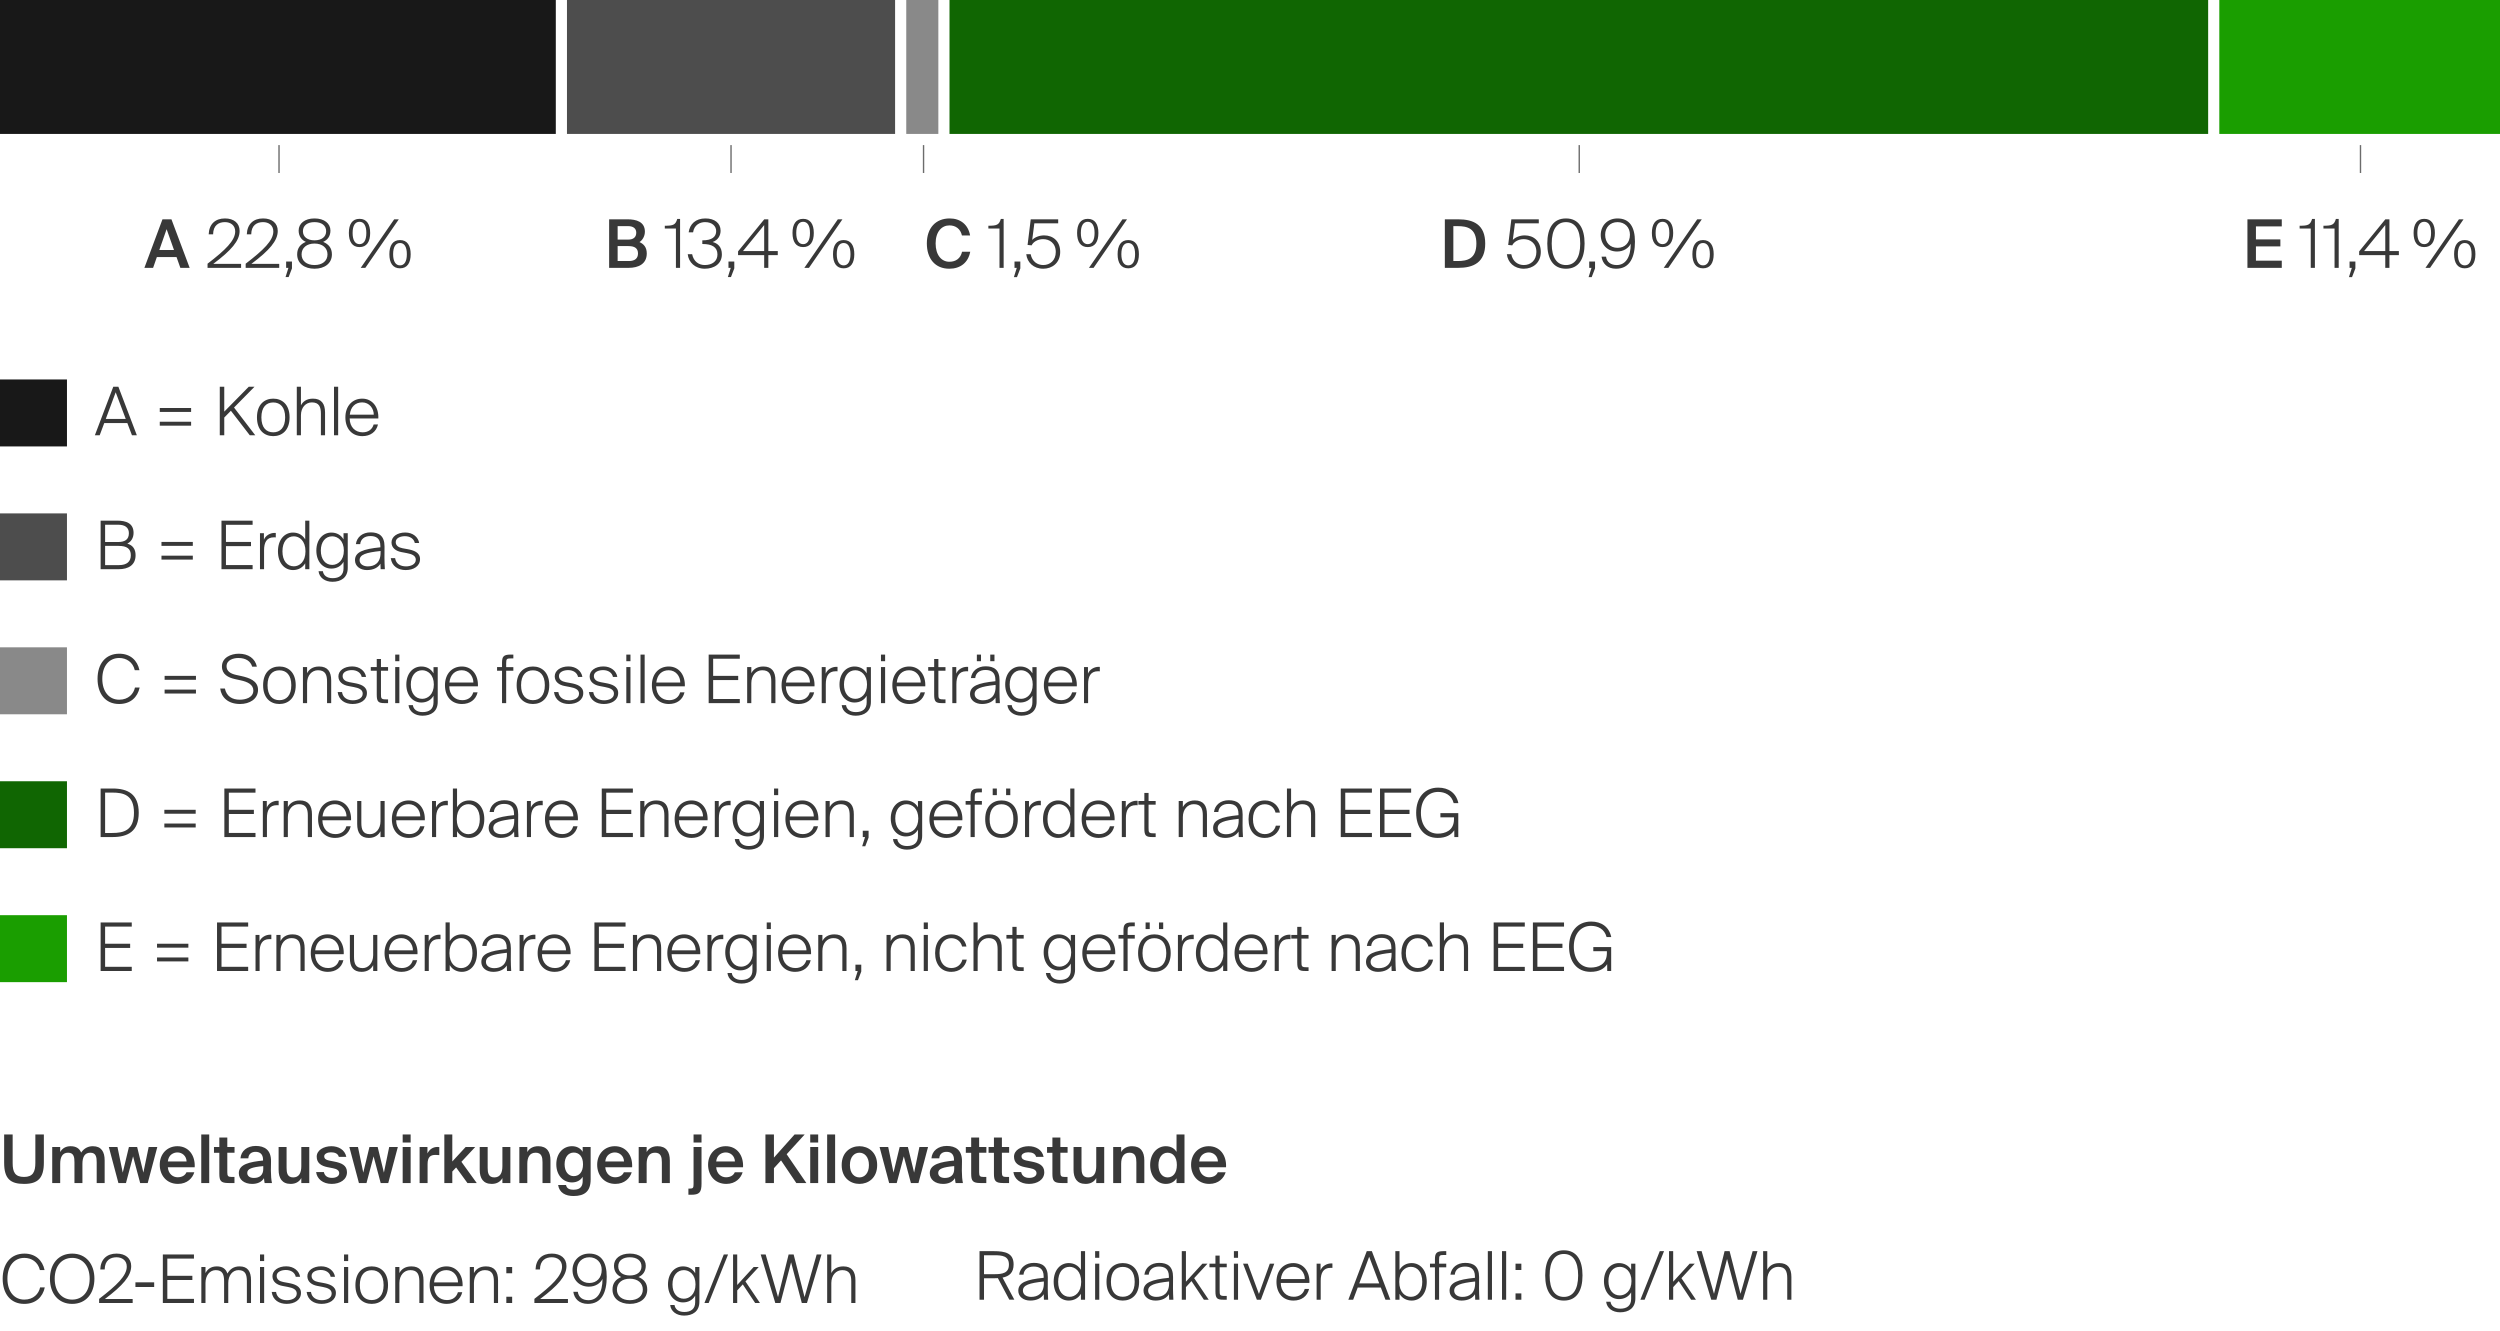 <svg xmlns="http://www.w3.org/2000/svg" width="896" height="477" fill="none" viewBox="0 0 896 477">
  <g clip-path="url(#a)">
    <path stroke="#6C6C6C" stroke-width=".5" d="M100 52v10"/>
    <path fill="#383838" d="M58.23 78.6h3.216L67.974 96h-3.336l-1.368-3.864h-7.056L54.87 96h-3.12l6.48-17.4Zm-1.128 10.992h5.256l-2.64-7.464-2.616 7.464Zm28.778-6.816c0 3.528-3 6.96-9.432 11.784h9.96V96H74.384v-1.488c6.384-4.896 9.912-8.304 9.912-11.568 0-2.232-1.704-3.336-3.672-3.336-2.184 0-4.2 1.056-4.248 4.368h-1.584c.144-3.696 2.4-5.688 5.832-5.688 3.192 0 5.256 1.68 5.256 4.488Zm13.664 0c0 3.528-3 6.96-9.432 11.784h9.96V96H88.048v-1.488c6.384-4.896 9.912-8.304 9.912-11.568 0-2.232-1.704-3.336-3.672-3.336-2.184 0-4.2 1.056-4.248 4.368h-1.584c.144-3.696 2.4-5.688 5.832-5.688 3.192 0 5.256 1.68 5.256 4.488Zm3.008 10.968h2.088v2.448l-1.2 3.12h-1.104L103.368 96h-.816v-2.256Zm15.877-11.112c0 2.064-1.104 3.432-2.616 4.056 1.92.792 3.144 2.16 3.144 4.488 0 3.264-2.664 5.136-6.24 5.136-3.552 0-6.216-1.872-6.216-5.136 0-2.328 1.224-3.696 3.12-4.488-1.488-.624-2.592-1.992-2.592-4.056 0-2.52 2.184-4.344 5.688-4.344 3.528 0 5.712 1.824 5.712 4.344Zm-5.712-3.024c-2.52 0-4.152 1.2-4.152 3.264 0 2.04 1.632 3.264 4.152 3.264 2.544 0 4.176-1.224 4.176-3.264 0-2.064-1.632-3.264-4.176-3.264Zm-4.632 11.568c0 2.328 1.824 3.816 4.632 3.816 2.832 0 4.656-1.488 4.656-3.816s-1.824-3.888-4.656-3.888c-2.808 0-4.632 1.56-4.632 3.888Zm16.947-7.68c0-3.096 1.2-5.064 3.816-5.064 2.616 0 3.816 1.968 3.816 5.064s-1.2 5.064-3.816 5.064c-2.616 0-3.816-1.968-3.816-5.064ZM129.28 96l12-17.4h1.656l-12 17.4h-1.656Zm2.016-12.504c0-2.712-.936-4.008-2.448-4.008s-2.472 1.296-2.472 4.008c0 2.688.96 4.008 2.472 4.008s2.448-1.32 2.448-4.008Zm8.256 7.608c0-3.096 1.2-5.064 3.816-5.064 2.616 0 3.816 1.968 3.816 5.064s-1.2 5.064-3.816 5.064c-2.616 0-3.816-1.968-3.816-5.064Zm6.264 0c0-2.712-.936-4.008-2.448-4.008s-2.472 1.296-2.472 4.008c0 2.688.96 4.008 2.472 4.008s2.448-1.32 2.448-4.008Z"/>
    <path stroke="#6C6C6C" stroke-width=".5" d="M262 52v10"/>
    <path fill="#383838" d="M218.315 78.6h6.552c3.168 0 6.264.864 6.264 4.44 0 1.632-.912 3.096-1.944 3.72 1.44.648 2.616 1.776 2.616 4.08 0 3.744-2.952 5.16-6.504 5.16h-6.984V78.6Zm3.048 7.272h3.792c1.776 0 2.88-.792 2.88-2.496 0-1.536-1.152-2.328-2.88-2.328h-3.792v4.824Zm0 7.68h4.056c2.16 0 3.24-.984 3.24-2.712 0-1.776-1.08-2.64-3.408-2.64h-3.888v5.352ZM242.25 96V81.912h-3.984v-1.008c3.048 0 3.84-.312 4.464-2.448h1.008V96h-1.488Zm14.884-4.8c0-2.664-2.016-3.744-5.28-3.744h-.144v-1.32h.144c3.24 0 4.824-1.2 4.824-3.312 0-1.776-1.44-3.216-3.984-3.216-1.824 0-3.912.984-4.296 3.672h-1.584c.384-2.976 2.52-4.992 6-4.992 3.312 0 5.448 1.68 5.448 4.392 0 1.728-.912 3.384-2.856 4.056 1.848.48 3.312 1.776 3.312 4.44 0 3.456-2.88 5.136-6.12 5.136-3.48 0-5.808-2.28-6.12-5.208h1.584c.528 2.664 2.424 3.888 4.512 3.888 2.64 0 4.56-1.344 4.56-3.792Zm3.949 2.544h2.088v2.448l-1.2 3.12h-1.104L261.899 96h-.816v-2.256Zm17.671-2.304h-3.384V96h-1.488v-4.56h-9.36v-1.344l9.384-11.496h1.464v11.376h3.384v1.464Zm-12.456-1.464h7.584v-9.312l-7.584 9.312Zm17.734-6.48c0-3.096 1.2-5.064 3.816-5.064 2.616 0 3.816 1.968 3.816 5.064s-1.2 5.064-3.816 5.064c-2.616 0-3.816-1.968-3.816-5.064ZM288.28 96l12-17.4h1.656l-12 17.4h-1.656Zm2.016-12.504c0-2.712-.936-4.008-2.448-4.008s-2.472 1.296-2.472 4.008c0 2.688.96 4.008 2.472 4.008s2.448-1.32 2.448-4.008Zm8.256 7.608c0-3.096 1.2-5.064 3.816-5.064 2.616 0 3.816 1.968 3.816 5.064s-1.2 5.064-3.816 5.064c-2.616 0-3.816-1.968-3.816-5.064Zm6.264 0c0-2.712-.936-4.008-2.448-4.008s-2.472 1.296-2.472 4.008c0 2.688.96 4.008 2.472 4.008s2.448-1.32 2.448-4.008Z"/>
    <path stroke="#6C6C6C" stroke-width=".5" d="M331 52v10"/>
    <path fill="#383838" d="M347.733 90.216c-.72 3.888-3.504 6.096-7.512 6.096-5.088 0-8.04-3.624-8.04-9.072 0-5.472 3.144-8.952 8.184-8.952 3.864 0 6.624 2.208 7.32 6.096h-2.928c-.528-2.352-2.232-3.6-4.488-3.6-2.76 0-4.944 2.256-4.944 6.456 0 4.224 2.136 6.576 4.92 6.576 2.352 0 4.032-1.224 4.56-3.6h2.928ZM358.218 96V81.912h-3.984v-1.008c3.048 0 3.84-.312 4.464-2.448h1.008V96h-1.488Zm5.381-2.256h2.088v2.448l-1.2 3.12h-1.104L364.415 96h-.816v-2.256Zm14.79-3.432c0-3.264-2.352-4.608-4.536-4.608-1.944 0-3.6 1.032-4.104 2.232l-1.464-.144 1.128-9.192h9.84v1.44h-8.544l-.768 5.952c.84-.936 2.568-1.632 4.272-1.632 3.216 0 5.76 2.088 5.76 5.928 0 3.96-2.904 6.024-6.072 6.024-3.48 0-5.76-2.256-6.096-5.208h1.584c.528 2.664 2.424 3.888 4.512 3.888 2.424 0 4.488-1.656 4.488-4.68Zm7.643-6.816c0-3.096 1.2-5.064 3.816-5.064 2.616 0 3.816 1.968 3.816 5.064s-1.2 5.064-3.816 5.064c-2.616 0-3.816-1.968-3.816-5.064ZM390.28 96l12-17.4h1.656l-12 17.4h-1.656Zm2.016-12.504c0-2.712-.936-4.008-2.448-4.008s-2.472 1.296-2.472 4.008c0 2.688.96 4.008 2.472 4.008s2.448-1.32 2.448-4.008Zm8.256 7.608c0-3.096 1.2-5.064 3.816-5.064 2.616 0 3.816 1.968 3.816 5.064s-1.2 5.064-3.816 5.064c-2.616 0-3.816-1.968-3.816-5.064Zm6.264 0c0-2.712-.936-4.008-2.448-4.008s-2.472 1.296-2.472 4.008c0 2.688.96 4.008 2.472 4.008s2.448-1.32 2.448-4.008Z"/>
    <path stroke="#6C6C6C" stroke-width=".5" d="M566 52v10"/>
    <path fill="#383838" d="M522.582 78.6c5.52 0 9.72 1.896 9.72 8.688 0 6.792-4.2 8.712-9.72 8.712h-4.752V78.6h4.752Zm-.144 2.448h-1.56v12.504h1.56c3.336 0 6.696-.744 6.696-6.264 0-5.496-3.36-6.24-6.696-6.24Zm28.201 9.264c0-3.264-2.352-4.608-4.536-4.608-1.944 0-3.6 1.032-4.104 2.232l-1.464-.144 1.128-9.192h9.84v1.44h-8.544l-.768 5.952c.84-.936 2.568-1.632 4.272-1.632 3.216 0 5.76 2.088 5.76 5.928 0 3.96-2.904 6.024-6.072 6.024-3.48 0-5.76-2.256-6.096-5.208h1.584c.528 2.664 2.424 3.888 4.512 3.888 2.424 0 4.488-1.656 4.488-4.68Zm3.907-3.024c0-5.52 2.112-9 6.696-9 4.56 0 6.672 3.48 6.672 9 0 5.544-2.112 9.024-6.672 9.024-4.584 0-6.696-3.48-6.696-9.024Zm11.808 0c0-5.208-1.992-7.68-5.112-7.68-3.144 0-5.112 2.472-5.112 7.68 0 5.232 1.968 7.704 5.112 7.704 3.12 0 5.112-2.472 5.112-7.704Zm3.222 6.456h2.088v2.448l-1.2 3.12h-1.104L570.392 96h-.816v-2.256Zm14.88-6.384c-.792 1.608-2.592 2.784-4.896 2.784-3.456 0-5.856-2.496-5.856-5.952 0-3.264 2.352-5.904 6.024-5.904 4.296 0 6.24 3.072 6.24 8.304 0 5.448-1.752 9.72-6.768 9.72-3.12 0-4.872-1.872-5.208-4.32h1.608c.288 2.04 1.8 3 3.84 3 3.048 0 5.016-2.64 5.016-7.632Zm-4.728-7.752c-2.616 0-4.44 1.848-4.44 4.512 0 2.832 1.752 4.704 4.44 4.704 2.688 0 4.44-1.872 4.44-4.704 0-2.664-1.848-4.512-4.44-4.512Zm12.304 3.888c0-3.096 1.2-5.064 3.816-5.064 2.616 0 3.816 1.968 3.816 5.064s-1.2 5.064-3.816 5.064c-2.616 0-3.816-1.968-3.816-5.064ZM596.28 96l12-17.4h1.656l-12 17.4h-1.656Zm2.016-12.504c0-2.712-.936-4.008-2.448-4.008s-2.472 1.296-2.472 4.008c0 2.688.96 4.008 2.472 4.008s2.448-1.32 2.448-4.008Zm8.256 7.608c0-3.096 1.2-5.064 3.816-5.064 2.616 0 3.816 1.968 3.816 5.064s-1.2 5.064-3.816 5.064c-2.616 0-3.816-1.968-3.816-5.064Zm6.264 0c0-2.712-.936-4.008-2.448-4.008s-2.472 1.296-2.472 4.008c0 2.688.96 4.008 2.472 4.008s2.448-1.32 2.448-4.008Z"/>
    <path stroke="#6C6C6C" stroke-width=".5" d="M846 52v10"/>
    <path fill="#383838" d="M805.479 78.6h12.312v2.544h-9.264V85.8h8.76v2.52h-8.76v5.112h9.264V96h-12.312V78.6ZM828.172 96V81.912h-3.984v-1.008c3.048 0 3.84-.312 4.464-2.448h1.008V96h-1.488Zm8.531 0V81.912h-3.984v-1.008c3.048 0 3.84-.312 4.464-2.448h1.008V96h-1.488Zm5.38-2.256h2.088v2.448l-1.2 3.12h-1.104L842.899 96h-.816v-2.256Zm17.671-2.304h-3.384V96h-1.488v-4.56h-9.36v-1.344l9.384-11.496h1.464v11.376h3.384v1.464Zm-12.456-1.464h7.584v-9.312l-7.584 9.312Zm17.734-6.48c0-3.096 1.2-5.064 3.816-5.064 2.616 0 3.816 1.968 3.816 5.064s-1.2 5.064-3.816 5.064c-2.616 0-3.816-1.968-3.816-5.064ZM869.28 96l12-17.4h1.656l-12 17.4h-1.656Zm2.016-12.504c0-2.712-.936-4.008-2.448-4.008s-2.472 1.296-2.472 4.008c0 2.688.96 4.008 2.472 4.008s2.448-1.32 2.448-4.008Zm8.256 7.608c0-3.096 1.2-5.064 3.816-5.064 2.616 0 3.816 1.968 3.816 5.064s-1.2 5.064-3.816 5.064c-2.616 0-3.816-1.968-3.816-5.064Zm6.264 0c0-2.712-.936-4.008-2.448-4.008s-2.472 1.296-2.472 4.008c0 2.688.96 4.008 2.472 4.008s2.448-1.32 2.448-4.008Z"/>
    <path fill="#1A9E00" d="M896.002 0h-100.6v48h100.6V0Z"/>
    <path fill="#181818" d="M199.2 0H0v48h199.2V0Z"/>
    <path fill="#4D4D4D" d="M320.8 0H203.2v48h117.6V0Z"/>
    <path fill="#106602" d="M791.402 0h-451.1v48h451.1V0Z"/>
    <path fill="#898989" d="M336.302 0h-11.5v48h11.5V0Z"/>
    <path fill="#383838" d="M4.536 406.6v10.272c0 3.192.84 4.944 4.08 4.944 3.192 0 4.056-1.848 4.056-5.04V406.6h3.048v10.056c0 5.496-2.04 7.656-7.104 7.656-4.992 0-7.128-1.944-7.128-7.56V406.6h3.048ZM21.573 424h-2.856v-12.912h2.856v1.8c.744-1.344 2.016-2.088 3.744-2.088 1.992 0 3.168.84 3.768 2.28 1.104-1.632 2.616-2.28 4.2-2.28 3.048 0 4.224 2.016 4.224 5.088V424h-2.856v-7.416c0-1.752-.168-3.456-2.28-3.456-2.112 0-2.832 1.68-2.832 4.008V424h-2.856v-7.416c0-1.752-.168-3.456-2.28-3.456-2.112 0-2.832 1.68-2.832 4.008V424Zm24.63-12.912h2.952l2.232 9.168 1.896-9.168h3.096L52.947 424h-2.712l-2.544-9.552L45.147 424h-2.712l-3.432-12.912h3.096l1.896 9.168 2.208-9.168Zm13.953 7.272c.192 2.4 1.872 3.576 3.504 3.576 1.488 0 2.664-.6 3.168-1.8h2.808c-.6 2.064-2.52 4.176-5.856 4.176-4.152 0-6.528-3.168-6.528-6.864 0-3.888 2.664-6.648 6.336-6.648 3.96 0 6.432 3.216 6.192 7.56h-9.624Zm0-2.088h6.72c-.072-2.016-1.608-3.24-3.288-3.24-1.344 0-3.192.792-3.432 3.24ZM74.987 424h-2.856v-17.4h2.856V424Zm3.623-16.32h2.856v3.408h2.592v2.064h-2.592v7.032c0 1.32.312 1.632 1.536 1.632h1.032V424h-2.112c-2.76 0-3.312-.744-3.312-3.384v-7.464h-1.92v-2.064h1.92v-3.408Zm6.98 12.768c0-3.216 3.96-4.032 8.688-4.512v-.24c0-2.208-1.272-2.88-2.688-2.88-1.44 0-2.52.768-2.592 2.328H86.19c.192-2.64 2.376-4.44 5.496-4.44 3.096 0 5.52 1.416 5.448 5.544 0 .648-.048 2.16-.048 3.336 0 1.632.144 3.336.384 4.416h-2.616c-.096-.552-.192-.864-.24-1.752-.816 1.392-2.352 2.064-4.248 2.064-2.808 0-4.776-1.512-4.776-3.864Zm8.76-2.52c-4.08.384-5.736.96-5.736 2.448 0 1.128.936 1.8 2.376 1.8 2.112 0 3.36-1.08 3.36-3.264v-.984Zm13.64 4.296c-.744 1.344-2.064 2.088-3.816 2.088-3.072 0-4.32-2.016-4.32-5.088v-8.136h2.856v7.44c0 1.752.24 3.456 2.376 3.456s2.904-1.68 2.904-4.008v-6.888h2.856V424h-2.856v-1.776Zm13.439-7.608c-.312-1.176-1.392-1.632-2.832-1.632-1.248 0-2.4.552-2.4 1.416 0 .864.624 1.32 1.728 1.536l1.824.36c2.616.504 4.608 1.32 4.608 3.84 0 2.688-2.544 4.176-5.472 4.176-3.168 0-5.28-1.8-5.592-4.248h2.784c.264 1.32 1.224 2.088 2.904 2.088 1.488 0 2.592-.624 2.592-1.68s-.96-1.536-2.232-1.776l-1.944-.384c-2.184-.432-3.888-1.416-3.888-3.768 0-2.28 2.448-3.744 5.256-3.744 2.52 0 4.824 1.224 5.352 3.816h-2.688Zm10.977-3.528h2.952l2.232 9.168 1.896-9.168h3.096L139.15 424h-2.712l-2.544-9.552L131.35 424h-2.712l-3.432-12.912h3.096l1.896 9.168 2.208-9.168Zm14.769-4.488v2.88h-2.856v-2.88h2.856Zm0 4.488V424h-2.856v-12.912h2.856Zm10.27 2.904c-.48-.048-.936-.072-1.368-.072-1.8 0-2.832.72-2.832 3.312V424h-2.856v-12.912h2.808v2.304c.696-1.44 1.944-2.304 3.504-2.328.216 0 .528.024.744.048v2.88Zm4.66-7.392v9.672l4.776-5.184h3.432l-4.944 5.304 5.496 7.608h-3.336l-4.056-5.592-1.368 1.464V424h-2.856v-17.4h2.856Zm17.955 15.624c-.744 1.344-2.064 2.088-3.816 2.088-3.072 0-4.32-2.016-4.32-5.088v-8.136h2.856v7.44c0 1.752.24 3.456 2.376 3.456s2.904-1.68 2.904-4.008v-6.888h2.856V424h-2.856v-1.776Zm8.927-9.336c.744-1.344 2.112-2.088 3.912-2.088 3.12 0 4.392 2.016 4.392 5.088V424h-2.856v-7.416c0-1.752-.264-3.456-2.448-3.456s-3 1.68-3 4.008V424h-2.856v-12.912h2.856v1.8Zm19.845-1.8h2.856v11.616c0 2.112-.528 3.6-1.56 4.56-1.032.96-2.568 1.392-4.584 1.392-2.832 0-5.088-1.128-5.52-3.96h2.832c.264 1.2 1.056 1.704 2.76 1.704 1.272 0 2.088-.36 2.568-.936.48-.552.648-1.344.648-2.184v-1.512c-.768 1.272-2.112 2.016-3.84 2.016-3.048 0-5.616-2.472-5.616-6.504s2.568-6.48 5.616-6.48c1.728 0 3.072.744 3.84 2.016v-1.728Zm-3.216 1.992c-1.896 0-3.264 1.608-3.264 4.2 0 2.64 1.368 4.248 3.264 4.248 1.872 0 3.336-1.344 3.336-4.248 0-2.88-1.464-4.2-3.336-4.2Zm11.313 5.28c.192 2.4 1.872 3.576 3.504 3.576 1.488 0 2.664-.6 3.168-1.8h2.808c-.6 2.064-2.52 4.176-5.856 4.176-4.152 0-6.528-3.168-6.528-6.864 0-3.888 2.664-6.648 6.336-6.648 3.96 0 6.432 3.216 6.192 7.56h-9.624Zm0-2.088h6.72c-.072-2.016-1.608-3.24-3.288-3.24-1.344 0-3.192.792-3.432 3.24Zm14.832-3.384c.744-1.344 2.112-2.088 3.912-2.088 3.12 0 4.392 2.016 4.392 5.088V424h-2.856v-7.416c0-1.752-.264-3.456-2.448-3.456s-3 1.68-3 4.008V424h-2.856v-12.912h2.856v1.8Zm19.664-6.288v2.88h-2.856v-2.88h2.856Zm-2.856 4.488h2.856v13.104c0 3.24-.816 4.008-3.744 4.008h-.96v-2.208h.528c1.176 0 1.32-.312 1.32-1.68v-13.224Zm8.11 7.272c.192 2.4 1.872 3.576 3.504 3.576 1.488 0 2.664-.6 3.168-1.8h2.808c-.6 2.064-2.52 4.176-5.856 4.176-4.152 0-6.528-3.168-6.528-6.864 0-3.888 2.664-6.648 6.336-6.648 3.96 0 6.432 3.216 6.192 7.56h-9.624Zm0-2.088h6.72c-.072-2.016-1.608-3.24-3.288-3.24-1.344 0-3.192.792-3.432 3.24Zm20.699-1.392 7.392-8.28h3.624l-6.456 7.08 7.056 10.32h-3.6l-5.472-8.112-2.544 2.784V424h-3.048v-17.4h3.048v8.28Zm15.859-8.28v2.88h-2.856v-2.88h2.856Zm0 4.488V424h-2.856v-12.912h2.856ZM299.308 424h-2.856v-17.4h2.856V424Zm15.07-6.432c0 4.656-3.216 6.744-6.36 6.744s-6.36-2.088-6.36-6.744 3.216-6.768 6.36-6.768 6.36 2.112 6.36 6.768Zm-6.36 4.416c1.8 0 3.408-1.44 3.408-4.416 0-2.976-1.608-4.44-3.408-4.44-1.8 0-3.408 1.464-3.408 4.44 0 2.976 1.608 4.416 3.408 4.416Zm14.419-10.896h2.952l2.232 9.168 1.896-9.168h3.096L329.181 424h-2.712l-2.544-9.552-2.544 9.552h-2.712l-3.432-12.912h3.096l1.896 9.168 2.208-9.168Zm10.794 9.36c0-3.216 3.96-4.032 8.688-4.512v-.24c0-2.208-1.272-2.88-2.688-2.88-1.44 0-2.52.768-2.592 2.328h-2.808c.192-2.64 2.376-4.44 5.496-4.44 3.096 0 5.52 1.416 5.448 5.544 0 .648-.048 2.16-.048 3.336 0 1.632.144 3.336.384 4.416h-2.616c-.096-.552-.192-.864-.24-1.752-.816 1.392-2.352 2.064-4.248 2.064-2.808 0-4.776-1.512-4.776-3.864Zm8.76-2.52c-4.08.384-5.736.96-5.736 2.448 0 1.128.936 1.8 2.376 1.8 2.112 0 3.36-1.08 3.36-3.264v-.984Zm6.08-10.248h2.856v3.408h2.592v2.064h-2.592v7.032c0 1.32.312 1.632 1.536 1.632h1.032V424h-2.112c-2.76 0-3.312-.744-3.312-3.384v-7.464h-1.92v-2.064h1.92v-3.408Zm8.156 0h2.856v3.408h2.592v2.064h-2.592v7.032c0 1.32.312 1.632 1.536 1.632h1.032V424h-2.112c-2.76 0-3.312-.744-3.312-3.384v-7.464h-1.92v-2.064h1.92v-3.408Zm15.116 6.936c-.312-1.176-1.392-1.632-2.832-1.632-1.248 0-2.4.552-2.4 1.416 0 .864.624 1.32 1.728 1.536l1.824.36c2.616.504 4.608 1.32 4.608 3.84 0 2.688-2.544 4.176-5.472 4.176-3.168 0-5.28-1.8-5.592-4.248h2.784c.264 1.32 1.224 2.088 2.904 2.088 1.488 0 2.592-.624 2.592-1.68s-.96-1.536-2.232-1.776l-1.944-.384c-2.184-.432-3.888-1.416-3.888-3.768 0-2.28 2.448-3.744 5.256-3.744 2.52 0 4.824 1.224 5.352 3.816h-2.688Zm5.837-6.936h2.856v3.408h2.592v2.064h-2.592v7.032c0 1.32.312 1.632 1.536 1.632h1.032V424h-2.112c-2.76 0-3.312-.744-3.312-3.384v-7.464h-1.92v-2.064h1.92v-3.408Zm15.716 14.544c-.744 1.344-2.064 2.088-3.816 2.088-3.072 0-4.32-2.016-4.32-5.088v-8.136h2.856v7.44c0 1.752.24 3.456 2.376 3.456s2.904-1.68 2.904-4.008v-6.888h2.856V424h-2.856v-1.776Zm8.927-9.336c.744-1.344 2.112-2.088 3.912-2.088 3.12 0 4.392 2.016 4.392 5.088V424h-2.856v-7.416c0-1.752-.264-3.456-2.448-3.456s-3 1.68-3 4.008V424h-2.856v-12.912h2.856v1.8Zm19.845-6.288h2.856V424h-2.856v-1.704c-.768 1.272-2.112 2.016-3.84 2.016-3.048 0-5.616-2.616-5.616-6.768 0-4.128 2.568-6.744 5.616-6.744 1.728 0 3.072.744 3.84 2.016V406.6Zm-3.216 6.528c-1.896 0-3.264 1.704-3.264 4.416 0 2.736 1.368 4.44 3.264 4.44 1.872 0 3.336-1.464 3.336-4.44 0-2.976-1.464-4.416-3.336-4.416Zm11.337 5.232c.192 2.4 1.872 3.576 3.504 3.576 1.488 0 2.664-.6 3.168-1.8h2.808c-.6 2.064-2.52 4.176-5.856 4.176-4.152 0-6.528-3.168-6.528-6.864 0-3.888 2.664-6.648 6.336-6.648 3.96 0 6.432 3.216 6.192 7.56h-9.624Zm0-2.088h6.72c-.072-2.016-1.608-3.24-3.288-3.24-1.344 0-3.192.792-3.432 3.24Zm-72.149 41.813c-.456.048-.96.048-1.464.048h-3.504v7.68h-1.608v-17.4h5.112c4.152 0 7.104.72 7.104 4.776 0 2.928-1.536 4.224-3.96 4.704l4.224 7.92h-1.8l-4.104-7.728Zm-4.968-8.208v6.792h3.72c2.856 0 5.208-.36 5.208-3.432s-2.352-3.36-5.208-3.36h-3.72Zm21.404 13.968c-.84 1.368-2.448 2.28-4.848 2.28s-4.272-1.392-4.272-3.528c0-2.928 2.88-4.008 9.096-4.632v-.456c0-2.928-1.728-3.576-3.6-3.576-2.184 0-3.504 1.224-3.624 2.904h-1.56c.336-2.544 2.4-4.224 5.28-4.224 3 0 4.992 1.248 4.992 5.088 0 1.776-.024 2.952-.024 3.984 0 1.464.072 2.736.144 4.128h-1.512l-.072-1.968Zm-4.512.96c2.4 0 4.56-1.224 4.56-4.896v-.624c-5.256.576-7.512 1.272-7.512 3.288 0 1.368 1.248 2.232 2.952 2.232Zm13.471-12.12c1.896 0 3.456.888 4.368 2.448v-6.72h1.488v17.4h-1.488v-2.112c-.912 1.536-2.472 2.424-4.368 2.424-2.976 0-5.4-2.424-5.4-6.72 0-4.272 2.424-6.72 5.4-6.72Zm.312 1.344c-2.4 0-4.104 1.944-4.104 5.376 0 3.432 1.704 5.376 4.104 5.376 1.944 0 4.152-1.56 4.152-5.376 0-3.816-2.208-5.376-4.152-5.376Zm10.636-5.616v2.376h-1.488v-2.376h1.488Zm0 4.488v12.912h-1.488v-12.912h1.488Zm8.422-.216c3.096 0 5.856 2.016 5.856 6.72s-2.76 6.72-5.856 6.72-5.832-2.016-5.832-6.72 2.736-6.72 5.832-6.72Zm0 12.072c2.472 0 4.272-1.656 4.272-5.352 0-3.696-1.8-5.352-4.272-5.352-2.472 0-4.248 1.656-4.248 5.352 0 3.696 1.776 5.352 4.248 5.352Zm16.554-.912c-.84 1.368-2.448 2.28-4.848 2.28s-4.272-1.392-4.272-3.528c0-2.928 2.88-4.008 9.096-4.632v-.456c0-2.928-1.728-3.576-3.6-3.576-2.184 0-3.504 1.224-3.624 2.904h-1.56c.336-2.544 2.4-4.224 5.28-4.224 3 0 4.992 1.248 4.992 5.088 0 1.776-.024 2.952-.024 3.984 0 1.464.072 2.736.144 4.128h-1.512l-.072-1.968Zm-4.512.96c2.4 0 4.56-1.224 4.56-4.896v-.624c-5.256.576-7.512 1.272-7.512 3.288 0 1.368 1.248 2.232 2.952 2.232Zm10.591-16.392v10.944l5.904-6.456h1.824l-4.776 5.184 5.208 7.728h-1.728l-4.44-6.672-1.992 2.16v4.512h-1.488v-17.4h1.488Zm10.573 1.584h1.512v2.904h2.544v1.296h-2.544v8.256c0 1.68.048 2.016 1.776 2.016h.768v1.344h-1.224c-2.304 0-2.832-.528-2.832-3.072v-8.544h-2.136v-1.296h2.136v-2.904Zm8.107-1.584v2.376h-1.488v-2.376h1.488Zm0 4.488v12.912h-1.488v-12.912h1.488Zm7.486 10.848 3.888-10.848h1.608l-4.8 12.912h-1.44l-4.944-12.912h1.68l4.008 10.848Zm6.283-4.344c0-4.176 2.592-6.72 6.048-6.72 3.648 0 5.952 3.072 5.76 7.104h-10.272c.048 3.12 2.016 4.968 4.656 4.968 2.016 0 3.432-1.032 3.936-2.808h1.56c-.624 2.664-2.76 4.176-5.592 4.176-3.792 0-6.096-2.712-6.096-6.72Zm1.584-.984h8.592c0-2.184-1.56-4.392-4.152-4.392-2.4 0-4.128 1.536-4.44 4.392Zm18.471-4.008c-.24-.024-.456-.024-.672-.024-2.664 0-3.528 1.92-3.528 4.656v6.768h-1.464v-12.912h1.416v2.352c.576-1.512 2.256-2.448 3.816-2.448.12 0 .288 0 .432.024v1.584Zm12.308-6h1.824l6.624 17.4h-1.752l-1.656-4.368h-8.28l-1.632 4.368h-1.728l6.6-17.4Zm-2.688 11.544h7.152l-3.6-9.552-3.552 9.552Zm18.791 6.168c-1.896 0-3.456-.888-4.368-2.424v2.112h-1.488v-17.4h1.488v6.72c.912-1.56 2.472-2.448 4.368-2.448 2.976 0 5.4 2.448 5.4 6.72 0 4.296-2.424 6.72-5.4 6.72Zm-.312-1.344c2.4 0 4.104-1.944 4.104-5.376 0-3.432-1.704-5.376-4.104-5.376-1.944 0-4.152 1.56-4.152 5.376 0 3.816 2.208 5.376 4.152 5.376Zm8.644-13.488c0-2.112.552-2.88 3-2.88h1.056v1.368h-.744c-1.632 0-1.824.144-1.824 1.728v1.392h2.568v1.296h-2.568v11.616h-1.488v-11.616h-1.776v-1.296h1.776v-1.608Zm14.361 12.552c-.84 1.368-2.448 2.28-4.848 2.28s-4.272-1.392-4.272-3.528c0-2.928 2.88-4.008 9.096-4.632v-.456c0-2.928-1.728-3.576-3.6-3.576-2.184 0-3.504 1.224-3.624 2.904h-1.56c.336-2.544 2.4-4.224 5.28-4.224 3 0 4.992 1.248 4.992 5.088 0 1.776-.024 2.952-.024 3.984 0 1.464.072 2.736.144 4.128h-1.512l-.072-1.968Zm-4.512.96c2.4 0 4.56-1.224 4.56-4.896v-.624c-5.256.576-7.512 1.272-7.512 3.288 0 1.368 1.248 2.232 2.952 2.232Zm10.592 1.008h-1.488v-17.4h1.488v17.4Zm5.085 0h-1.488v-17.4h1.488v17.4Zm3.358-10.656v-2.256h2.088v2.256h-2.088Zm0 10.656v-2.256h2.088v2.256h-2.088Zm10.635-8.712c0-5.52 2.112-9 6.696-9 4.56 0 6.672 3.48 6.672 9 0 5.544-2.112 9.024-6.672 9.024-4.584 0-6.696-3.48-6.696-9.024Zm11.808 0c0-5.208-1.992-7.68-5.112-7.68-3.144 0-5.112 2.472-5.112 7.68 0 5.232 1.968 7.704 5.112 7.704 3.12 0 5.112-2.472 5.112-7.704Zm18.992 6.072c-.888 1.56-2.448 2.424-4.368 2.424-2.952 0-5.376-2.424-5.376-6.456 0-4.008 2.424-6.456 5.376-6.456 1.92 0 3.48.888 4.368 2.448v-2.232h1.512v12.456c0 3.456-2.4 4.968-5.472 4.968-2.664 0-4.752-1.464-4.992-3.792h1.56c.168 1.368 1.296 2.496 3.48 2.496 2.424 0 3.912-1.104 3.912-3.504v-2.352Zm-4.056-9.144c-2.4 0-4.08 1.944-4.08 5.112 0 3.192 1.68 5.136 4.08 5.136 1.968 0 4.176-1.56 4.176-5.136 0-3.552-2.208-5.112-4.176-5.112Zm7.374 11.784 6.936-17.4h1.536l-6.96 17.4h-1.512Zm11.749-17.4v10.944l5.904-6.456h1.824l-4.776 5.184 5.208 7.728h-1.728l-4.44-6.672-1.992 2.16v4.512h-1.488v-17.4h1.488Zm24.133 15.288 4.344-15.288h1.728l-5.208 17.4h-1.848l-3.84-14.592-3.816 14.592h-1.848l-5.232-17.4h1.776l4.44 15.288 3.792-15.288h1.8l3.912 15.288Zm9.593-8.616c.624-1.224 1.896-2.4 4.296-2.4 3.048 0 4.344 1.824 4.344 4.992v8.136h-1.488v-7.728c0-2.424-.624-4.056-3.24-4.056-2.232 0-3.912 1.872-3.912 4.608v7.176h-1.488v-17.4h1.488v6.672Zm-617.341 6.323c-.744 3.48-3.264 5.904-7.368 5.904-4.992 0-7.728-3.768-7.728-9.024 0-5.328 2.832-9 7.8-9 3.936 0 6.48 2.376 7.224 5.904h-1.68c-.696-2.904-2.976-4.368-5.592-4.368-3.432 0-6.048 2.664-6.048 7.464 0 4.632 2.472 7.488 6.048 7.488 3.336 0 5.184-2.112 5.664-4.368h1.68Zm9.817 5.904c-4.944 0-7.968-3.72-7.968-9.024 0-5.304 3.024-9 7.968-9s7.968 3.696 7.968 9-3.024 9.024-7.968 9.024Zm0-1.536c3.576 0 6.264-2.712 6.264-7.488s-2.688-7.464-6.264-7.464-6.264 2.688-6.264 7.464 2.688 7.488 6.264 7.488Zm21.148-12c0 3.528-3 6.96-9.432 11.784h9.96V467H35.525v-1.488c6.384-4.896 9.912-8.304 9.912-11.568 0-2.232-1.704-3.336-3.672-3.336-2.184 0-4.2 1.056-4.248 4.368h-1.584c.144-3.696 2.4-5.688 5.832-5.688 3.192 0 5.256 1.68 5.256 4.488Zm1.519 7.488v-1.68h6.72v1.68h-6.72Zm9.82-11.664h11.16v1.488h-9.55v6.144h8.976v1.512H59.97v6.768h9.552V467H58.36v-17.4ZM73.648 467H72.16v-12.912h1.488v2.184c.624-1.224 1.776-2.4 4.056-2.4 2.064 0 3.264.912 3.792 2.568.984-1.632 2.28-2.568 4.368-2.568 2.928 0 4.104 1.824 4.104 4.992V467H88.48v-7.728c0-2.424-.504-4.056-3-4.056-2.112 0-3.672 1.872-3.672 4.608V467H80.32v-7.728c0-2.424-.504-4.056-3-4.056-2.112 0-3.672 1.872-3.672 4.608V467Zm21.024-17.4v2.376h-1.488V449.6h1.488Zm0 4.488V467h-1.488v-12.912h1.488Zm11.326 3.528c-.312-1.536-1.728-2.448-3.552-2.448-1.416 0-3.288.552-3.288 2.112 0 1.272 1.008 1.944 2.424 2.208l1.824.336c2.112.384 4.464 1.104 4.464 3.552 0 2.568-2.328 3.936-5.136 3.936-2.664 0-4.968-1.32-5.352-4.272h1.56c.288 2.04 1.92 2.952 3.912 2.952 1.56 0 3.504-.648 3.504-2.376 0-1.512-1.44-2.04-3.192-2.376l-2.016-.384c-1.872-.36-3.504-1.44-3.504-3.456 0-2.04 2.04-3.552 4.944-3.552 2.76 0 4.656 1.704 4.968 3.768h-1.56Zm12.515 0c-.312-1.536-1.728-2.448-3.552-2.448-1.416 0-3.288.552-3.288 2.112 0 1.272 1.008 1.944 2.424 2.208l1.824.336c2.112.384 4.464 1.104 4.464 3.552 0 2.568-2.328 3.936-5.136 3.936-2.664 0-4.968-1.32-5.352-4.272h1.56c.288 2.04 1.92 2.952 3.912 2.952 1.56 0 3.504-.648 3.504-2.376 0-1.512-1.44-2.04-3.192-2.376l-2.016-.384c-1.872-.36-3.504-1.44-3.504-3.456 0-2.04 2.04-3.552 4.944-3.552 2.76 0 4.656 1.704 4.968 3.768h-1.56Zm6.276-8.016v2.376H123.3V449.6h1.488Zm0 4.488V467H123.3v-12.912h1.488Zm8.422-.216c3.096 0 5.856 2.016 5.856 6.72s-2.76 6.72-5.856 6.72-5.832-2.016-5.832-6.72 2.736-6.72 5.832-6.72Zm0 12.072c2.472 0 4.272-1.656 4.272-5.352 0-3.696-1.8-5.352-4.272-5.352-2.472 0-4.248 1.656-4.248 5.352 0 3.696 1.776 5.352 4.248 5.352Zm9.93-9.672c.624-1.224 1.896-2.4 4.296-2.4 3.048 0 4.344 1.824 4.344 4.992V467h-1.488v-7.728c0-2.424-.624-4.056-3.24-4.056-2.232 0-3.912 1.872-3.912 4.608V467h-1.488v-12.912h1.488v2.184Zm10.839 4.32c0-4.176 2.593-6.72 6.049-6.72 3.648 0 5.952 3.072 5.76 7.104h-10.272c.048 3.12 2.016 4.968 4.656 4.968 2.016 0 3.432-1.032 3.936-2.808h1.56c-.624 2.664-2.76 4.176-5.592 4.176-3.792 0-6.097-2.712-6.097-6.72Zm1.585-.984h8.592c0-2.184-1.56-4.392-4.152-4.392-2.4 0-4.128 1.536-4.44 4.392Zm14.294-3.336c.624-1.224 1.896-2.4 4.296-2.4 3.048 0 4.344 1.824 4.344 4.992V467h-1.488v-7.728c0-2.424-.624-4.056-3.24-4.056-2.232 0-3.912 1.872-3.912 4.608V467h-1.488v-12.912h1.488v2.184Zm11.608.072v-2.256h2.088v2.256h-2.088Zm0 10.656v-2.256h2.088V467h-2.088Zm21.555-13.224c0 3.528-3 6.96-9.432 11.784h9.96V467h-12.024v-1.488c6.384-4.896 9.912-8.304 9.912-11.568 0-2.232-1.704-3.336-3.672-3.336-2.184 0-4.2 1.056-4.248 4.368h-1.584c.144-3.696 2.4-5.688 5.832-5.688 3.192 0 5.256 1.68 5.256 4.488Zm12.92 4.584c-.792 1.608-2.592 2.784-4.896 2.784-3.456 0-5.856-2.496-5.856-5.952 0-3.264 2.352-5.904 6.024-5.904 4.296 0 6.24 3.072 6.24 8.304 0 5.448-1.752 9.72-6.768 9.72-3.12 0-4.872-1.872-5.208-4.32h1.608c.288 2.04 1.8 3 3.84 3 3.048 0 5.016-2.64 5.016-7.632Zm-4.728-7.752c-2.616 0-4.44 1.848-4.44 4.512 0 2.832 1.752 4.704 4.44 4.704 2.688 0 4.44-1.872 4.44-4.704 0-2.664-1.848-4.512-4.44-4.512Zm20.231 3.024c0 2.064-1.104 3.432-2.616 4.056 1.92.792 3.144 2.16 3.144 4.488 0 3.264-2.664 5.136-6.24 5.136-3.552 0-6.216-1.872-6.216-5.136 0-2.328 1.224-3.696 3.12-4.488-1.488-.624-2.592-1.992-2.592-4.056 0-2.52 2.184-4.344 5.688-4.344 3.528 0 5.712 1.824 5.712 4.344Zm-5.712-3.024c-2.52 0-4.152 1.2-4.152 3.264 0 2.04 1.632 3.264 4.152 3.264 2.544 0 4.176-1.224 4.176-3.264 0-2.064-1.632-3.264-4.176-3.264Zm-4.632 11.568c0 2.328 1.824 3.816 4.632 3.816 2.832 0 4.656-1.488 4.656-3.816s-1.824-3.888-4.656-3.888c-2.808 0-4.632 1.56-4.632 3.888Zm28.051 2.184c-.888 1.56-2.448 2.424-4.368 2.424-2.952 0-5.376-2.424-5.376-6.456 0-4.008 2.424-6.456 5.376-6.456 1.92 0 3.48.888 4.368 2.448v-2.232h1.512v12.456c0 3.456-2.4 4.968-5.472 4.968-2.664 0-4.752-1.464-4.992-3.792h1.56c.168 1.368 1.296 2.496 3.48 2.496 2.424 0 3.912-1.104 3.912-3.504v-2.352Zm-4.056-9.144c-2.4 0-4.08 1.944-4.08 5.112 0 3.192 1.68 5.136 4.08 5.136 1.968 0 4.176-1.56 4.176-5.136 0-3.552-2.208-5.112-4.176-5.112ZM252.469 467l6.936-17.4h1.536l-6.96 17.4h-1.512Zm11.749-17.4v10.944l5.904-6.456h1.824l-4.776 5.184 5.208 7.728h-1.728l-4.44-6.672-1.992 2.16V467h-1.488v-17.4h1.488Zm24.133 15.288 4.344-15.288h1.728l-5.208 17.4h-1.848l-3.84-14.592L279.711 467h-1.848l-5.232-17.4h1.776l4.44 15.288 3.792-15.288h1.8l3.912 15.288Zm9.593-8.616c.624-1.224 1.896-2.4 4.296-2.4 3.048 0 4.344 1.824 4.344 4.992V467h-1.488v-7.728c0-2.424-.624-4.056-3.24-4.056-2.232 0-3.912 1.872-3.912 4.608V467h-1.488v-17.4h1.488v6.672Z"/>
    <path fill="#181818" d="M24 136H0v24h24v-24Z"/>
    <path fill="#383838" d="M40.6 138.6h1.824l6.624 17.4h-1.752l-1.656-4.368h-8.28L35.728 156H34l6.6-17.4Zm-2.688 11.544h7.152l-3.6-9.552-3.552 9.552Zm19.35-2.496v-1.416h11.232v1.416H57.262Zm0 4.92v-1.416h11.232v1.416H57.262Zm23.113-5.04 8.784-8.928h2.064l-7.344 7.464L91.487 156H89.52l-6.768-8.784-2.376 2.424V156h-1.608v-17.4h1.608v8.928Zm17.554-4.656c3.096 0 5.856 2.016 5.856 6.72s-2.76 6.72-5.856 6.72-5.832-2.016-5.832-6.72 2.736-6.72 5.832-6.72Zm0 12.072c2.472 0 4.272-1.656 4.272-5.352 0-3.696-1.8-5.352-4.272-5.352-2.472 0-4.248 1.656-4.248 5.352 0 3.696 1.776 5.352 4.248 5.352Zm9.929-9.672c.624-1.224 1.896-2.4 4.296-2.4 3.048 0 4.344 1.824 4.344 4.992V156h-1.488v-7.728c0-2.424-.624-4.056-3.24-4.056-2.232 0-3.912 1.872-3.912 4.608V156h-1.488v-17.4h1.488v6.672ZM121.194 156h-1.488v-17.4h1.488V156Zm2.59-6.408c0-4.176 2.592-6.72 6.048-6.72 3.648 0 5.952 3.072 5.76 7.104H125.32c.048 3.12 2.016 4.968 4.656 4.968 2.016 0 3.432-1.032 3.936-2.808h1.56c-.624 2.664-2.76 4.176-5.592 4.176-3.792 0-6.096-2.712-6.096-6.72Zm1.584-.984h8.592c0-2.184-1.56-4.392-4.152-4.392-2.4 0-4.128 1.536-4.44 4.392Z"/>
    <path fill="#4D4D4D" d="M24 184H0v24h24v-24Z"/>
    <path fill="#383838" d="M36.064 186.6h5.928c3.144 0 5.88.888 5.88 4.392 0 1.848-.96 3.24-2.256 3.84 2.064.6 2.976 2.088 2.976 4.152 0 3.6-2.664 5.016-6.048 5.016h-6.48v-17.4Zm1.608 7.656h4.632c2.352 0 3.888-.792 3.888-3.168 0-2.088-1.488-3.024-3.816-3.024h-4.704v6.192Zm0 8.28h4.968c2.832 0 4.248-1.272 4.248-3.528 0-2.352-1.416-3.36-4.392-3.36h-4.824v6.888Zm20.2-6.888v-1.416h11.232v1.416H57.872Zm0 4.92v-1.416h11.232v1.416H57.872ZM79.376 186.6h11.16v1.488h-9.552v6.144h8.977v1.512h-8.977v6.768h9.553V204h-11.16v-17.4Zm19.463 6c-.24-.024-.456-.024-.672-.024-2.664 0-3.528 1.92-3.528 4.656V204h-1.464v-12.912h1.416v2.352c.576-1.512 2.256-2.448 3.816-2.448.12 0 .288 0 .432.024v1.584Zm6.181-1.728c1.896 0 3.456.888 4.368 2.448v-6.72h1.488V204h-1.488v-2.112c-.912 1.536-2.472 2.424-4.368 2.424-2.976 0-5.4-2.424-5.4-6.72 0-4.272 2.424-6.72 5.4-6.72Zm.312 1.344c-2.4 0-4.104 1.944-4.104 5.376 0 3.432 1.704 5.376 4.104 5.376 1.944 0 4.152-1.56 4.152-5.376 0-3.816-2.208-5.376-4.152-5.376Zm17.788 9.144c-.888 1.56-2.448 2.424-4.368 2.424-2.952 0-5.376-2.424-5.376-6.456 0-4.008 2.424-6.456 5.376-6.456 1.92 0 3.48.888 4.368 2.448v-2.232h1.512v12.456c0 3.456-2.4 4.968-5.472 4.968-2.664 0-4.752-1.464-4.992-3.792h1.56c.168 1.368 1.296 2.496 3.48 2.496 2.424 0 3.912-1.104 3.912-3.504v-2.352Zm-4.056-9.144c-2.4 0-4.08 1.944-4.08 5.112 0 3.192 1.68 5.136 4.08 5.136 1.968 0 4.176-1.56 4.176-5.136 0-3.552-2.208-5.112-4.176-5.112Zm17.286 9.816c-.84 1.368-2.448 2.28-4.848 2.28s-4.273-1.392-4.273-3.528c0-2.928 2.881-4.008 9.097-4.632v-.456c0-2.928-1.728-3.576-3.6-3.576-2.184 0-3.504 1.224-3.624 2.904h-1.56c.336-2.544 2.4-4.224 5.28-4.224 3 0 4.992 1.248 4.992 5.088 0 1.776-.024 2.952-.024 3.984 0 1.464.072 2.736.144 4.128h-1.512l-.072-1.968Zm-4.512.96c2.4 0 4.56-1.224 4.56-4.896v-.624c-5.256.576-7.512 1.272-7.512 3.288 0 1.368 1.248 2.232 2.952 2.232Zm16.831-8.376c-.312-1.536-1.728-2.448-3.552-2.448-1.416 0-3.288.552-3.288 2.112 0 1.272 1.008 1.944 2.424 2.208l1.824.336c2.112.384 4.464 1.104 4.464 3.552 0 2.568-2.328 3.936-5.136 3.936-2.664 0-4.968-1.32-5.352-4.272h1.56c.288 2.04 1.92 2.952 3.912 2.952 1.56 0 3.504-.648 3.504-2.376 0-1.512-1.44-2.04-3.192-2.376l-2.016-.384c-1.872-.36-3.504-1.44-3.504-3.456 0-2.04 2.04-3.552 4.944-3.552 2.76 0 4.656 1.704 4.968 3.768h-1.56Z"/>
    <path fill="#898989" d="M24 232H0v24h24v-24Z"/>
    <path fill="#383838" d="M50.056 246.408c-.744 3.48-3.264 5.904-7.368 5.904-4.992 0-7.728-3.768-7.728-9.024 0-5.328 2.832-9 7.8-9 3.936 0 6.48 2.376 7.224 5.904h-1.68c-.696-2.904-2.976-4.368-5.592-4.368-3.432 0-6.048 2.664-6.048 7.464 0 4.632 2.472 7.488 6.048 7.488 3.336 0 5.184-2.112 5.664-4.368h1.68Zm8.94-2.76v-1.416H70.23v1.416H58.997Zm0 4.92v-1.416H70.23v1.416H58.997Zm26.593-14.28c3.409 0 5.856 1.704 6.48 4.656h-1.68c-.6-2.016-2.328-3.12-4.968-3.12-1.752 0-4.224.696-4.224 2.976 0 1.752 1.416 2.64 3.36 3.072l2.064.456c2.52.576 5.857 1.584 5.857 4.896 0 3.336-3.048 5.088-6.432 5.088-4.345 0-6.745-2.424-7.129-5.544h1.68c.6 2.76 2.544 4.008 5.377 4.008 1.895 0 4.823-.696 4.823-3.288 0-2.136-2.063-3.12-4.511-3.648l-2.184-.48c-2.28-.528-4.56-1.632-4.56-4.488 0-3.216 3.24-4.584 6.047-4.584Zm14.543 4.584c3.096 0 5.856 2.016 5.856 6.72s-2.76 6.72-5.856 6.72-5.832-2.016-5.832-6.72 2.736-6.72 5.832-6.72Zm0 12.072c2.472 0 4.272-1.656 4.272-5.352 0-3.696-1.8-5.352-4.272-5.352-2.472 0-4.248 1.656-4.248 5.352 0 3.696 1.776 5.352 4.248 5.352Zm9.929-9.672c.624-1.224 1.896-2.4 4.296-2.4 3.048 0 4.344 1.824 4.344 4.992V252h-1.488v-7.728c0-2.424-.624-4.056-3.24-4.056-2.232 0-3.912 1.872-3.912 4.608V252h-1.488v-12.912h1.488v2.184Zm19.576 1.344c-.312-1.536-1.728-2.448-3.552-2.448-1.416 0-3.288.552-3.288 2.112 0 1.272 1.008 1.944 2.424 2.208l1.824.336c2.112.384 4.464 1.104 4.464 3.552 0 2.568-2.328 3.936-5.136 3.936-2.664 0-4.968-1.32-5.352-4.272h1.56c.288 2.04 1.92 2.952 3.912 2.952 1.56 0 3.504-.648 3.504-2.376 0-1.512-1.44-2.04-3.192-2.376l-2.016-.384c-1.872-.36-3.504-1.44-3.504-3.456 0-2.04 2.04-3.552 4.944-3.552 2.76 0 4.656 1.704 4.968 3.768h-1.56Zm5.388-6.432h1.512v2.904h2.544v1.296h-2.544v8.256c0 1.68.048 2.016 1.776 2.016h.768V252h-1.224c-2.304 0-2.832-.528-2.832-3.072v-8.544h-2.136v-1.296h2.136v-2.904Zm8.107-1.584v2.376h-1.488V234.6h1.488Zm0 4.488V252h-1.488v-12.912h1.488Zm12.238 10.272c-.888 1.56-2.448 2.424-4.368 2.424-2.952 0-5.376-2.424-5.376-6.456 0-4.008 2.424-6.456 5.376-6.456 1.92 0 3.48.888 4.368 2.448v-2.232h1.512v12.456c0 3.456-2.4 4.968-5.472 4.968-2.664 0-4.752-1.464-4.992-3.792h1.56c.168 1.368 1.296 2.496 3.48 2.496 2.424 0 3.912-1.104 3.912-3.504v-2.352Zm-4.056-9.144c-2.4 0-4.08 1.944-4.08 5.112 0 3.192 1.68 5.136 4.08 5.136 1.968 0 4.176-1.56 4.176-5.136 0-3.552-2.208-5.112-4.176-5.112Zm8.165 5.376c0-4.176 2.593-6.72 6.049-6.72 3.648 0 5.952 3.072 5.76 7.104h-10.272c.048 3.12 2.016 4.968 4.656 4.968 2.016 0 3.432-1.032 3.936-2.808h1.56c-.624 2.664-2.76 4.176-5.592 4.176-3.792 0-6.097-2.712-6.097-6.72Zm1.585-.984h8.592c0-2.184-1.56-4.392-4.152-4.392-2.4 0-4.128 1.536-4.44 4.392Zm18.862-7.128c0-2.112.552-2.88 3-2.88h1.056v1.368h-.744c-1.632 0-1.824.144-1.824 1.728v1.392h2.568v1.296h-2.568V252h-1.488v-11.616h-1.776v-1.296h1.776v-1.608Zm11.073 1.392c3.096 0 5.856 2.016 5.856 6.72s-2.76 6.72-5.856 6.72-5.832-2.016-5.832-6.72 2.736-6.72 5.832-6.72Zm0 12.072c2.472 0 4.272-1.656 4.272-5.352 0-3.696-1.8-5.352-4.272-5.352-2.472 0-4.248 1.656-4.248 5.352 0 3.696 1.776 5.352 4.248 5.352Zm16.17-8.328c-.312-1.536-1.728-2.448-3.552-2.448-1.416 0-3.288.552-3.288 2.112 0 1.272 1.008 1.944 2.424 2.208l1.824.336c2.112.384 4.464 1.104 4.464 3.552 0 2.568-2.328 3.936-5.136 3.936-2.664 0-4.968-1.32-5.352-4.272h1.56c.288 2.04 1.92 2.952 3.912 2.952 1.56 0 3.504-.648 3.504-2.376 0-1.512-1.44-2.04-3.192-2.376l-2.016-.384c-1.872-.36-3.504-1.44-3.504-3.456 0-2.04 2.04-3.552 4.944-3.552 2.76 0 4.656 1.704 4.968 3.768h-1.56Zm12.515 0c-.312-1.536-1.728-2.448-3.552-2.448-1.416 0-3.288.552-3.288 2.112 0 1.272 1.008 1.944 2.424 2.208l1.824.336c2.112.384 4.464 1.104 4.464 3.552 0 2.568-2.328 3.936-5.136 3.936-2.664 0-4.968-1.32-5.352-4.272h1.56c.288 2.04 1.92 2.952 3.912 2.952 1.56 0 3.504-.648 3.504-2.376 0-1.512-1.44-2.04-3.192-2.376l-2.016-.384c-1.872-.36-3.504-1.44-3.504-3.456 0-2.04 2.04-3.552 4.944-3.552 2.76 0 4.656 1.704 4.968 3.768h-1.56Zm6.276-8.016v2.376h-1.488V234.6h1.488Zm0 4.488V252h-1.488v-12.912h1.488ZM231.046 252h-1.488v-17.4h1.488V252Zm2.59-6.408c0-4.176 2.592-6.72 6.048-6.72 3.648 0 5.952 3.072 5.76 7.104h-10.272c.048 3.12 2.016 4.968 4.656 4.968 2.016 0 3.432-1.032 3.936-2.808h1.56c-.624 2.664-2.76 4.176-5.592 4.176-3.792 0-6.096-2.712-6.096-6.72Zm1.584-.984h8.592c0-2.184-1.56-4.392-4.152-4.392-2.4 0-4.128 1.536-4.44 4.392Zm18.766-10.008h11.16v1.488h-9.552v6.144h8.976v1.512h-8.976v6.768h9.552V252h-11.16v-17.4Zm15.286 6.672c.624-1.224 1.896-2.4 4.296-2.4 3.048 0 4.344 1.824 4.344 4.992V252h-1.488v-7.728c0-2.424-.624-4.056-3.24-4.056-2.232 0-3.912 1.872-3.912 4.608V252h-1.488v-12.912h1.488v2.184Zm10.84 4.32c0-4.176 2.592-6.72 6.048-6.72 3.648 0 5.952 3.072 5.76 7.104h-10.272c.048 3.12 2.016 4.968 4.656 4.968 2.016 0 3.432-1.032 3.936-2.808h1.56c-.624 2.664-2.76 4.176-5.592 4.176-3.792 0-6.096-2.712-6.096-6.72Zm1.584-.984h8.592c0-2.184-1.56-4.392-4.152-4.392-2.4 0-4.128 1.536-4.44 4.392Zm18.471-4.008c-.24-.024-.456-.024-.672-.024-2.664 0-3.528 1.92-3.528 4.656V252h-1.464v-12.912h1.416v2.352c.576-1.512 2.256-2.448 3.816-2.448.12 0 .288 0 .432.024v1.584Zm10.453 8.76c-.888 1.56-2.448 2.424-4.368 2.424-2.952 0-5.376-2.424-5.376-6.456 0-4.008 2.424-6.456 5.376-6.456 1.92 0 3.48.888 4.368 2.448v-2.232h1.512v12.456c0 3.456-2.4 4.968-5.472 4.968-2.664 0-4.752-1.464-4.992-3.792h1.56c.168 1.368 1.296 2.496 3.48 2.496 2.424 0 3.912-1.104 3.912-3.504v-2.352Zm-4.056-9.144c-2.4 0-4.08 1.944-4.08 5.112 0 3.192 1.68 5.136 4.08 5.136 1.968 0 4.176-1.56 4.176-5.136 0-3.552-2.208-5.112-4.176-5.112Zm10.662-5.616v2.376h-1.488V234.6h1.488Zm0 4.488V252h-1.488v-12.912h1.488Zm2.589 6.504c0-4.176 2.592-6.72 6.048-6.72 3.648 0 5.952 3.072 5.76 7.104h-10.272c.048 3.12 2.016 4.968 4.656 4.968 2.016 0 3.432-1.032 3.936-2.808h1.56c-.624 2.664-2.76 4.176-5.592 4.176-3.792 0-6.096-2.712-6.096-6.72Zm1.584-.984h8.592c0-2.184-1.56-4.392-4.152-4.392-2.4 0-4.128 1.536-4.44 4.392Zm13.407-8.424h1.512v2.904h2.544v1.296h-2.544v8.256c0 1.68.048 2.016 1.776 2.016h.768V252h-1.224c-2.304 0-2.832-.528-2.832-3.072v-8.544h-2.136v-1.296h2.136v-2.904Zm12.166 4.416c-.24-.024-.456-.024-.672-.024-2.664 0-3.528 1.92-3.528 4.656V252h-1.464v-12.912h1.416v2.352c.576-1.512 2.256-2.448 3.816-2.448.12 0 .288 0 .432.024v1.584Zm3.135-6h1.488v2.376h-1.488V234.6Zm6.312 0v2.376h-1.512V234.6h1.512Zm.36 15.432c-.84 1.368-2.448 2.28-4.848 2.28s-4.272-1.392-4.272-3.528c0-2.928 2.88-4.008 9.096-4.632v-.456c0-2.928-1.728-3.576-3.6-3.576-2.184 0-3.504 1.224-3.624 2.904h-1.56c.336-2.544 2.4-4.224 5.28-4.224 3 0 4.992 1.248 4.992 5.088 0 1.776-.024 2.952-.024 3.984 0 1.464.072 2.736.144 4.128h-1.512l-.072-1.968Zm-4.512.96c2.4 0 4.56-1.224 4.56-4.896v-.624c-5.256.576-7.512 1.272-7.512 3.288 0 1.368 1.248 2.232 2.952 2.232Zm17.743-1.632c-.888 1.56-2.448 2.424-4.368 2.424-2.952 0-5.376-2.424-5.376-6.456 0-4.008 2.424-6.456 5.376-6.456 1.92 0 3.48.888 4.368 2.448v-2.232h1.512v12.456c0 3.456-2.4 4.968-5.472 4.968-2.664 0-4.752-1.464-4.992-3.792h1.56c.168 1.368 1.296 2.496 3.48 2.496 2.424 0 3.912-1.104 3.912-3.504v-2.352Zm-4.056-9.144c-2.4 0-4.08 1.944-4.08 5.112 0 3.192 1.68 5.136 4.08 5.136 1.968 0 4.176-1.56 4.176-5.136 0-3.552-2.208-5.112-4.176-5.112Zm8.166 5.376c0-4.176 2.592-6.72 6.048-6.72 3.648 0 5.952 3.072 5.76 7.104h-10.272c.048 3.12 2.016 4.968 4.656 4.968 2.016 0 3.432-1.032 3.936-2.808h1.56c-.624 2.664-2.76 4.176-5.592 4.176-3.792 0-6.096-2.712-6.096-6.72Zm1.584-.984h8.592c0-2.184-1.56-4.392-4.152-4.392-2.4 0-4.128 1.536-4.44 4.392Zm18.471-4.008c-.24-.024-.456-.024-.672-.024-2.664 0-3.528 1.92-3.528 4.656V252h-1.464v-12.912h1.416v2.352c.576-1.512 2.256-2.448 3.816-2.448.12 0 .288 0 .432.024v1.584Z"/>
    <path fill="#106602" d="M24 280H0v24h24v-24Z"/>
    <path fill="#383838" d="M40.288 282.6c5.544 0 9.432 2.016 9.432 8.688 0 6.696-3.888 8.712-9.432 8.712h-4.224v-17.4h4.224Zm-.048 1.464h-2.568v14.472h2.568c3.96 0 7.776-.816 7.776-7.248s-3.816-7.224-7.776-7.224Zm18.663 7.584v-1.416h11.232v1.416H58.903Zm0 4.92v-1.416h11.232v1.416H58.903ZM80.408 282.6h11.16v1.488h-9.552v6.144h8.976v1.512h-8.976v6.768h9.552V300h-11.16v-17.4Zm19.462 6c-.24-.024-.456-.024-.672-.024-2.664 0-3.528 1.92-3.528 4.656V300h-1.464v-12.912h1.416v2.352c.576-1.512 2.256-2.448 3.816-2.448.12 0 .288 0 .432.024v1.584Zm3.301.672c.624-1.224 1.896-2.4 4.296-2.4 3.048 0 4.344 1.824 4.344 4.992V300h-1.488v-7.728c0-2.424-.624-4.056-3.24-4.056-2.232 0-3.912 1.872-3.912 4.608V300h-1.488v-12.912h1.488v2.184Zm10.84 4.32c0-4.176 2.592-6.72 6.048-6.72 3.648 0 5.952 3.072 5.76 7.104h-10.272c.048 3.12 2.016 4.968 4.656 4.968 2.016 0 3.432-1.032 3.936-2.808h1.56c-.624 2.664-2.76 4.176-5.592 4.176-3.792 0-6.096-2.712-6.096-6.72Zm1.584-.984h8.592c0-2.184-1.56-4.392-4.152-4.392-2.4 0-4.128 1.536-4.44 4.392Zm20.775 5.304c-.624 1.224-1.92 2.4-4.152 2.4-2.952 0-4.2-1.824-4.2-4.992v-8.232h1.488v7.824c0 2.424.576 4.056 3.096 4.056 2.064 0 3.768-1.872 3.768-4.608v-7.272h1.488V300h-1.488v-2.088Zm4.078-4.32c0-4.176 2.592-6.72 6.048-6.72 3.648 0 5.952 3.072 5.76 7.104h-10.272c.048 3.12 2.016 4.968 4.656 4.968 2.016 0 3.432-1.032 3.936-2.808h1.56c-.624 2.664-2.76 4.176-5.592 4.176-3.792 0-6.096-2.712-6.096-6.72Zm1.584-.984h8.592c0-2.184-1.56-4.392-4.152-4.392-2.4 0-4.128 1.536-4.44 4.392Zm18.471-4.008c-.24-.024-.456-.024-.672-.024-2.664 0-3.528 1.92-3.528 4.656V300h-1.464v-12.912h1.416v2.352c.576-1.512 2.256-2.448 3.816-2.448.12 0 .288 0 .432.024v1.584Zm7.669 11.712c-1.896 0-3.456-.888-4.368-2.424V300h-1.488v-17.4h1.488v6.72c.912-1.56 2.472-2.448 4.368-2.448 2.976 0 5.4 2.448 5.4 6.72 0 4.296-2.424 6.72-5.4 6.72Zm-.312-1.344c2.4 0 4.104-1.944 4.104-5.376 0-3.432-1.704-5.376-4.104-5.376-1.944 0-4.152 1.56-4.152 5.376 0 3.816 2.208 5.376 4.152 5.376Zm16.396-.936c-.84 1.368-2.448 2.28-4.848 2.28s-4.272-1.392-4.272-3.528c0-2.928 2.88-4.008 9.096-4.632v-.456c0-2.928-1.728-3.576-3.6-3.576-2.184 0-3.504 1.224-3.624 2.904h-1.56c.336-2.544 2.4-4.224 5.28-4.224 3 0 4.992 1.248 4.992 5.088 0 1.776-.024 2.952-.024 3.984 0 1.464.072 2.736.144 4.128h-1.512l-.072-1.968Zm-4.512.96c2.4 0 4.56-1.224 4.56-4.896v-.624c-5.256.576-7.512 1.272-7.512 3.288 0 1.368 1.248 2.232 2.952 2.232Zm14.767-10.392c-.24-.024-.456-.024-.672-.024-2.664 0-3.528 1.92-3.528 4.656V300h-1.464v-12.912h1.416v2.352c.576-1.512 2.256-2.448 3.816-2.448.12 0 .288 0 .432.024v1.584Zm.804 4.992c0-4.176 2.592-6.72 6.048-6.72 3.648 0 5.952 3.072 5.76 7.104h-10.272c.048 3.12 2.016 4.968 4.656 4.968 2.016 0 3.432-1.032 3.936-2.808h1.56c-.624 2.664-2.76 4.176-5.592 4.176-3.792 0-6.096-2.712-6.096-6.72Zm1.584-.984h8.592c0-2.184-1.56-4.392-4.152-4.392-2.4 0-4.128 1.536-4.44 4.392Zm18.767-10.008h11.16v1.488h-9.552v6.144h8.976v1.512h-8.976v6.768h9.552V300h-11.16v-17.4Zm15.286 6.672c.624-1.224 1.896-2.4 4.296-2.4 3.048 0 4.344 1.824 4.344 4.992V300h-1.488v-7.728c0-2.424-.624-4.056-3.24-4.056-2.232 0-3.912 1.872-3.912 4.608V300h-1.488v-12.912h1.488v2.184Zm10.84 4.32c0-4.176 2.592-6.72 6.048-6.72 3.648 0 5.952 3.072 5.76 7.104h-10.272c.048 3.12 2.016 4.968 4.656 4.968 2.016 0 3.432-1.032 3.936-2.808h1.56c-.624 2.664-2.76 4.176-5.592 4.176-3.792 0-6.096-2.712-6.096-6.72Zm1.584-.984h8.592c0-2.184-1.56-4.392-4.152-4.392-2.4 0-4.128 1.536-4.44 4.392Zm18.471-4.008c-.24-.024-.456-.024-.672-.024-2.664 0-3.528 1.92-3.528 4.656V300h-1.464v-12.912h1.416v2.352c.576-1.512 2.256-2.448 3.816-2.448.12 0 .288 0 .432.024v1.584Zm10.452 8.76c-.888 1.56-2.448 2.424-4.368 2.424-2.952 0-5.376-2.424-5.376-6.456 0-4.008 2.424-6.456 5.376-6.456 1.92 0 3.48.888 4.368 2.448v-2.232h1.512v12.456c0 3.456-2.4 4.968-5.472 4.968-2.664 0-4.752-1.464-4.992-3.792h1.56c.168 1.368 1.296 2.496 3.48 2.496 2.424 0 3.912-1.104 3.912-3.504v-2.352Zm-4.056-9.144c-2.4 0-4.08 1.944-4.08 5.112 0 3.192 1.68 5.136 4.08 5.136 1.968 0 4.176-1.56 4.176-5.136 0-3.552-2.208-5.112-4.176-5.112Zm10.662-5.616v2.376h-1.488V282.6h1.488Zm0 4.488V300h-1.488v-12.912h1.488Zm2.59 6.504c0-4.176 2.592-6.72 6.048-6.72 3.648 0 5.952 3.072 5.76 7.104h-10.272c.048 3.12 2.016 4.968 4.656 4.968 2.016 0 3.432-1.032 3.936-2.808h1.56c-.624 2.664-2.76 4.176-5.592 4.176-3.792 0-6.096-2.712-6.096-6.72Zm1.584-.984h8.592c0-2.184-1.56-4.392-4.152-4.392-2.4 0-4.128 1.536-4.44 4.392Zm14.295-3.336c.624-1.224 1.896-2.4 4.296-2.4 3.048 0 4.344 1.824 4.344 4.992V300h-1.488v-7.728c0-2.424-.624-4.056-3.24-4.056-2.232 0-3.912 1.872-3.912 4.608V300h-1.488v-12.912h1.488v2.184Zm11.842 8.472h2.088v2.448l-1.2 3.12H309l1.032-3.312h-.816v-2.256Zm19.779-.384c-.888 1.56-2.448 2.424-4.368 2.424-2.952 0-5.376-2.424-5.376-6.456 0-4.008 2.424-6.456 5.376-6.456 1.92 0 3.48.888 4.368 2.448v-2.232h1.512v12.456c0 3.456-2.4 4.968-5.472 4.968-2.664 0-4.752-1.464-4.992-3.792h1.56c.168 1.368 1.296 2.496 3.48 2.496 2.424 0 3.912-1.104 3.912-3.504v-2.352Zm-4.056-9.144c-2.4 0-4.08 1.944-4.08 5.112 0 3.192 1.68 5.136 4.08 5.136 1.968 0 4.176-1.56 4.176-5.136 0-3.552-2.208-5.112-4.176-5.112Zm8.165 5.376c0-4.176 2.593-6.72 6.049-6.72 3.648 0 5.952 3.072 5.76 7.104h-10.272c.048 3.12 2.016 4.968 4.656 4.968 2.016 0 3.432-1.032 3.936-2.808h1.56c-.624 2.664-2.76 4.176-5.592 4.176-3.792 0-6.097-2.712-6.097-6.72Zm1.585-.984h8.592c0-2.184-1.56-4.392-4.152-4.392-2.4 0-4.128 1.536-4.44 4.392Zm13.166-7.128c0-2.112.552-2.88 3-2.88h1.056v1.368h-.744c-1.632 0-1.824.144-1.824 1.728v1.392h2.568v1.296h-2.568V300h-1.488v-11.616h-1.776v-1.296h1.776v-1.608Zm7.93-2.88h1.488v2.376h-1.488V282.6Zm6.312 0v2.376h-1.512V282.6h1.512Zm-3.168 4.272c3.096 0 5.856 2.016 5.856 6.72s-2.76 6.72-5.856 6.72-5.832-2.016-5.832-6.72 2.736-6.72 5.832-6.72Zm0 12.072c2.472 0 4.272-1.656 4.272-5.352 0-3.696-1.8-5.352-4.272-5.352-2.472 0-4.248 1.656-4.248 5.352 0 3.696 1.776 5.352 4.248 5.352Zm14.105-10.344c-.24-.024-.456-.024-.672-.024-2.664 0-3.528 1.92-3.528 4.656V300h-1.464v-12.912h1.416v2.352c.576-1.512 2.256-2.448 3.816-2.448.12 0 .288 0 .432.024v1.584Zm6.181-1.728c1.896 0 3.456.888 4.368 2.448v-6.72h1.488V300h-1.488v-2.112c-.912 1.536-2.472 2.424-4.368 2.424-2.976 0-5.4-2.424-5.4-6.72 0-4.272 2.424-6.72 5.4-6.72Zm.312 1.344c-2.4 0-4.104 1.944-4.104 5.376 0 3.432 1.704 5.376 4.104 5.376 1.944 0 4.152-1.56 4.152-5.376 0-3.816-2.208-5.376-4.152-5.376Zm8.14 5.376c0-4.176 2.592-6.72 6.048-6.72 3.648 0 5.952 3.072 5.76 7.104h-10.272c.048 3.12 2.016 4.968 4.656 4.968 2.016 0 3.432-1.032 3.936-2.808h1.56c-.624 2.664-2.76 4.176-5.592 4.176-3.792 0-6.096-2.712-6.096-6.72Zm1.584-.984h8.592c0-2.184-1.56-4.392-4.152-4.392-2.4 0-4.128 1.536-4.44 4.392Zm18.471-4.008c-.24-.024-.456-.024-.672-.024-2.664 0-3.528 1.92-3.528 4.656V300h-1.464v-12.912h1.416v2.352c.576-1.512 2.256-2.448 3.816-2.448.12 0 .288 0 .432.024v1.584Zm2.412-4.416h1.512v2.904h2.544v1.296h-2.544v8.256c0 1.68.048 2.016 1.776 2.016h.768V300h-1.224c-2.304 0-2.832-.528-2.832-3.072v-8.544h-2.136v-1.296h2.136v-2.904Zm13.802 5.088c.624-1.224 1.896-2.4 4.296-2.4 3.048 0 4.344 1.824 4.344 4.992V300h-1.488v-7.728c0-2.424-.624-4.056-3.24-4.056-2.232 0-3.912 1.872-3.912 4.608V300h-1.488v-12.912h1.488v2.184Zm19.96 8.76c-.84 1.368-2.448 2.28-4.848 2.28s-4.272-1.392-4.272-3.528c0-2.928 2.88-4.008 9.096-4.632v-.456c0-2.928-1.728-3.576-3.6-3.576-2.184 0-3.504 1.224-3.624 2.904h-1.56c.336-2.544 2.4-4.224 5.28-4.224 3 0 4.992 1.248 4.992 5.088 0 1.776-.024 2.952-.024 3.984 0 1.464.072 2.736.144 4.128h-1.512l-.072-1.968Zm-4.512.96c2.4 0 4.56-1.224 4.56-4.896v-.624c-5.256.576-7.512 1.272-7.512 3.288 0 1.368 1.248 2.232 2.952 2.232Zm19.328-7.752h-1.56c-.48-1.944-2.016-3-3.888-3-2.232 0-4.2 1.776-4.2 5.328 0 3.672 1.968 5.376 4.224 5.376 2.208 0 3.6-1.416 3.96-3.024h1.584c-.528 2.664-2.688 4.392-5.544 4.392-3.672 0-5.809-2.736-5.809-6.72 0-4.008 2.161-6.72 5.929-6.72 2.928 0 4.92 2.04 5.304 4.368Zm4.014-1.968c.624-1.224 1.896-2.4 4.296-2.4 3.048 0 4.344 1.824 4.344 4.992V300h-1.488v-7.728c0-2.424-.624-4.056-3.24-4.056-2.232 0-3.912 1.872-3.912 4.608V300h-1.488v-17.4h1.488v6.672Zm17.807-6.672h11.16v1.488h-9.552v6.144h8.976v1.512h-8.976v6.768h9.552V300h-11.16v-17.4Zm14.062 0h11.16v1.488h-9.552v6.144h8.976v1.512h-8.976v6.768h9.552V300h-11.16v-17.4Zm28.079 5.232h-1.68c-.72-2.904-3.144-4.008-5.568-4.008-3.48 0-6.168 2.664-6.168 7.464 0 4.632 2.472 7.488 6.048 7.488 2.568 0 5.808-1.008 5.808-5.208v-.648h-4.872v-1.488h6.408V300h-1.416l-.024-2.448c-1.056 1.656-2.928 2.76-5.928 2.76-4.992 0-7.728-3.768-7.728-9.024 0-5.328 2.952-9 7.92-9 3.696 0 6.432 1.92 7.2 5.544Z"/>
    <path fill="#1A9E00" d="M24 328H0v24h24v-24Z"/>
    <path fill="#383838" d="M36.064 330.6h11.16v1.488h-9.552v6.144h8.976v1.512h-8.976v6.768h9.552V348h-11.16v-17.4Zm20.214 9.048v-1.416H67.51v1.416H56.278Zm0 4.92v-1.416H67.51v1.416H56.278ZM77.783 330.6h11.16v1.488H79.39v6.144h8.976v1.512H79.39v6.768h9.552V348h-11.16v-17.4Zm19.462 6c-.24-.024-.456-.024-.672-.024-2.664 0-3.528 1.92-3.528 4.656V348h-1.464v-12.912h1.416v2.352c.576-1.512 2.256-2.448 3.816-2.448.12 0 .288 0 .432.024v1.584Zm3.301.672c.624-1.224 1.896-2.4 4.296-2.4 3.048 0 4.344 1.824 4.344 4.992V348h-1.488v-7.728c0-2.424-.624-4.056-3.24-4.056-2.232 0-3.912 1.872-3.912 4.608V348h-1.488v-12.912h1.488v2.184Zm10.84 4.32c0-4.176 2.592-6.72 6.048-6.72 3.648 0 5.952 3.072 5.76 7.104h-10.272c.048 3.12 2.016 4.968 4.656 4.968 2.016 0 3.432-1.032 3.936-2.808h1.56c-.624 2.664-2.76 4.176-5.592 4.176-3.792 0-6.096-2.712-6.096-6.72Zm1.584-.984h8.592c0-2.184-1.56-4.392-4.152-4.392-2.4 0-4.128 1.536-4.44 4.392Zm20.775 5.304c-.624 1.224-1.92 2.4-4.152 2.4-2.952 0-4.2-1.824-4.2-4.992v-8.232h1.488v7.824c0 2.424.576 4.056 3.096 4.056 2.064 0 3.768-1.872 3.768-4.608v-7.272h1.488V348h-1.488v-2.088Zm4.078-4.32c0-4.176 2.592-6.72 6.048-6.72 3.648 0 5.952 3.072 5.76 7.104h-10.272c.048 3.12 2.016 4.968 4.656 4.968 2.016 0 3.432-1.032 3.936-2.808h1.56c-.624 2.664-2.76 4.176-5.592 4.176-3.792 0-6.096-2.712-6.096-6.72Zm1.584-.984h8.592c0-2.184-1.56-4.392-4.152-4.392-2.4 0-4.128 1.536-4.44 4.392Zm18.471-4.008c-.24-.024-.456-.024-.672-.024-2.664 0-3.528 1.92-3.528 4.656V348h-1.464v-12.912h1.416v2.352c.576-1.512 2.256-2.448 3.816-2.448.12 0 .288 0 .432.024v1.584Zm7.669 11.712c-1.896 0-3.456-.888-4.368-2.424V348h-1.488v-17.4h1.488v6.72c.912-1.56 2.472-2.448 4.368-2.448 2.976 0 5.4 2.448 5.4 6.72 0 4.296-2.424 6.72-5.4 6.72Zm-.312-1.344c2.4 0 4.104-1.944 4.104-5.376 0-3.432-1.704-5.376-4.104-5.376-1.944 0-4.152 1.56-4.152 5.376 0 3.816 2.208 5.376 4.152 5.376Zm16.396-.936c-.84 1.368-2.448 2.28-4.848 2.28s-4.272-1.392-4.272-3.528c0-2.928 2.88-4.008 9.096-4.632v-.456c0-2.928-1.728-3.576-3.6-3.576-2.184 0-3.504 1.224-3.624 2.904h-1.56c.336-2.544 2.4-4.224 5.28-4.224 3 0 4.992 1.248 4.992 5.088 0 1.776-.024 2.952-.024 3.984 0 1.464.072 2.736.144 4.128h-1.512l-.072-1.968Zm-4.512.96c2.4 0 4.56-1.224 4.56-4.896v-.624c-5.256.576-7.512 1.272-7.512 3.288 0 1.368 1.248 2.232 2.952 2.232Zm14.767-10.392c-.24-.024-.456-.024-.672-.024-2.664 0-3.528 1.92-3.528 4.656V348h-1.464v-12.912h1.416v2.352c.576-1.512 2.256-2.448 3.816-2.448.12 0 .288 0 .432.024v1.584Zm.804 4.992c0-4.176 2.592-6.72 6.048-6.72 3.648 0 5.952 3.072 5.76 7.104h-10.272c.048 3.12 2.016 4.968 4.656 4.968 2.016 0 3.432-1.032 3.936-2.808h1.56c-.624 2.664-2.76 4.176-5.592 4.176-3.792 0-6.096-2.712-6.096-6.72Zm1.584-.984h8.592c0-2.184-1.56-4.392-4.152-4.392-2.4 0-4.128 1.536-4.44 4.392Zm18.767-10.008h11.16v1.488h-9.552v6.144h8.976v1.512h-8.976v6.768h9.552V348h-11.16v-17.4Zm15.286 6.672c.624-1.224 1.896-2.4 4.296-2.4 3.048 0 4.344 1.824 4.344 4.992V348h-1.488v-7.728c0-2.424-.624-4.056-3.24-4.056-2.232 0-3.912 1.872-3.912 4.608V348h-1.488v-12.912h1.488v2.184Zm10.84 4.32c0-4.176 2.592-6.72 6.048-6.72 3.648 0 5.952 3.072 5.76 7.104h-10.272c.048 3.12 2.016 4.968 4.656 4.968 2.016 0 3.432-1.032 3.936-2.808h1.56c-.624 2.664-2.76 4.176-5.592 4.176-3.792 0-6.096-2.712-6.096-6.72Zm1.584-.984h8.592c0-2.184-1.56-4.392-4.152-4.392-2.4 0-4.128 1.536-4.44 4.392Zm18.471-4.008c-.24-.024-.456-.024-.672-.024-2.664 0-3.528 1.92-3.528 4.656V348h-1.464v-12.912h1.416v2.352c.576-1.512 2.256-2.448 3.816-2.448.12 0 .288 0 .432.024v1.584Zm10.452 8.76c-.888 1.56-2.448 2.424-4.368 2.424-2.952 0-5.376-2.424-5.376-6.456 0-4.008 2.424-6.456 5.376-6.456 1.92 0 3.48.888 4.368 2.448v-2.232h1.512v12.456c0 3.456-2.4 4.968-5.472 4.968-2.664 0-4.752-1.464-4.992-3.792h1.56c.168 1.368 1.296 2.496 3.48 2.496 2.424 0 3.912-1.104 3.912-3.504v-2.352Zm-4.056-9.144c-2.4 0-4.08 1.944-4.08 5.112 0 3.192 1.68 5.136 4.08 5.136 1.968 0 4.176-1.56 4.176-5.136 0-3.552-2.208-5.112-4.176-5.112Zm10.662-5.616v2.376h-1.488V330.6h1.488Zm0 4.488V348h-1.488v-12.912h1.488Zm2.59 6.504c0-4.176 2.592-6.72 6.048-6.72 3.648 0 5.952 3.072 5.76 7.104h-10.272c.048 3.12 2.016 4.968 4.656 4.968 2.016 0 3.432-1.032 3.936-2.808h1.56c-.624 2.664-2.76 4.176-5.592 4.176-3.792 0-6.096-2.712-6.096-6.72Zm1.584-.984h8.592c0-2.184-1.56-4.392-4.152-4.392-2.4 0-4.128 1.536-4.44 4.392Zm14.295-3.336c.624-1.224 1.896-2.4 4.296-2.4 3.048 0 4.344 1.824 4.344 4.992V348h-1.488v-7.728c0-2.424-.624-4.056-3.24-4.056-2.232 0-3.912 1.872-3.912 4.608V348h-1.488v-12.912h1.488v2.184Zm11.842 8.472h2.088v2.448l-1.2 3.12h-1.104l1.032-3.312h-.816v-2.256Zm12.627-8.472c.624-1.224 1.896-2.4 4.296-2.4 3.048 0 4.344 1.824 4.344 4.992V348h-1.488v-7.728c0-2.424-.624-4.056-3.24-4.056-2.232 0-3.912 1.872-3.912 4.608V348h-1.488v-12.912h1.488v2.184Zm13.336-6.672v2.376h-1.488V330.6h1.488Zm0 4.488V348h-1.488v-12.912h1.488Zm13.822 4.152h-1.56c-.48-1.944-2.016-3-3.888-3-2.232 0-4.2 1.776-4.2 5.328 0 3.672 1.968 5.376 4.224 5.376 2.208 0 3.6-1.416 3.96-3.024h1.584c-.528 2.664-2.688 4.392-5.544 4.392-3.672 0-5.808-2.736-5.808-6.72 0-4.008 2.16-6.72 5.928-6.72 2.928 0 4.92 2.04 5.304 4.368Zm4.014-1.968c.624-1.224 1.896-2.4 4.296-2.4 3.048 0 4.344 1.824 4.344 4.992V348h-1.488v-7.728c0-2.424-.624-4.056-3.24-4.056-2.232 0-3.912 1.872-3.912 4.608V348h-1.488v-17.4h1.488v6.672Zm12.448-5.088h1.512v2.904h2.544v1.296h-2.544v8.256c0 1.68.048 2.016 1.776 2.016h.768V348h-1.224c-2.304 0-2.832-.528-2.832-3.072v-8.544h-2.136v-1.296h2.136v-2.904Zm20.954 13.176c-.888 1.56-2.448 2.424-4.368 2.424-2.952 0-5.376-2.424-5.376-6.456 0-4.008 2.424-6.456 5.376-6.456 1.92 0 3.48.888 4.368 2.448v-2.232h1.512v12.456c0 3.456-2.4 4.968-5.472 4.968-2.664 0-4.752-1.464-4.992-3.792h1.56c.168 1.368 1.296 2.496 3.48 2.496 2.424 0 3.912-1.104 3.912-3.504v-2.352Zm-4.056-9.144c-2.4 0-4.08 1.944-4.08 5.112 0 3.192 1.68 5.136 4.08 5.136 1.968 0 4.176-1.56 4.176-5.136 0-3.552-2.208-5.112-4.176-5.112Zm8.165 5.376c0-4.176 2.592-6.72 6.048-6.72 3.648 0 5.952 3.072 5.76 7.104h-10.272c.048 3.12 2.016 4.968 4.656 4.968 2.016 0 3.432-1.032 3.936-2.808h1.56c-.624 2.664-2.76 4.176-5.592 4.176-3.792 0-6.096-2.712-6.096-6.72Zm1.584-.984h8.592c0-2.184-1.56-4.392-4.152-4.392-2.4 0-4.128 1.536-4.44 4.392Zm13.167-7.128c0-2.112.552-2.88 3-2.88h1.056v1.368h-.744c-1.632 0-1.824.144-1.824 1.728v1.392h2.568v1.296h-2.568V348h-1.488v-11.616h-1.776v-1.296h1.776v-1.608Zm7.93-2.88h1.488v2.376h-1.488V330.6Zm6.312 0v2.376h-1.512V330.6h1.512Zm-3.168 4.272c3.096 0 5.856 2.016 5.856 6.72s-2.76 6.72-5.856 6.72-5.832-2.016-5.832-6.72 2.736-6.72 5.832-6.72Zm0 12.072c2.472 0 4.272-1.656 4.272-5.352 0-3.696-1.8-5.352-4.272-5.352-2.472 0-4.248 1.656-4.248 5.352 0 3.696 1.776 5.352 4.248 5.352Zm14.105-10.344c-.24-.024-.456-.024-.672-.024-2.664 0-3.528 1.92-3.528 4.656V348h-1.464v-12.912h1.416v2.352c.576-1.512 2.256-2.448 3.816-2.448.12 0 .288 0 .432.024v1.584Zm6.181-1.728c1.896 0 3.456.888 4.368 2.448v-6.72h1.488V348h-1.488v-2.112c-.912 1.536-2.472 2.424-4.368 2.424-2.976 0-5.4-2.424-5.4-6.72 0-4.272 2.424-6.72 5.4-6.72Zm.312 1.344c-2.4 0-4.104 1.944-4.104 5.376 0 3.432 1.704 5.376 4.104 5.376 1.944 0 4.152-1.56 4.152-5.376 0-3.816-2.208-5.376-4.152-5.376Zm8.14 5.376c0-4.176 2.592-6.72 6.048-6.72 3.648 0 5.952 3.072 5.76 7.104H444c.048 3.12 2.016 4.968 4.656 4.968 2.016 0 3.432-1.032 3.936-2.808h1.56c-.624 2.664-2.76 4.176-5.592 4.176-3.792 0-6.096-2.712-6.096-6.72Zm1.584-.984h8.592c0-2.184-1.56-4.392-4.152-4.392-2.4 0-4.128 1.536-4.44 4.392Zm18.471-4.008c-.24-.024-.456-.024-.672-.024-2.664 0-3.528 1.92-3.528 4.656V348h-1.464v-12.912h1.416v2.352c.576-1.512 2.256-2.448 3.816-2.448.12 0 .288 0 .432.024v1.584Zm2.412-4.416h1.512v2.904h2.544v1.296h-2.544v8.256c0 1.68.048 2.016 1.776 2.016h.768V348h-1.224c-2.304 0-2.832-.528-2.832-3.072v-8.544h-2.136v-1.296h2.136v-2.904Zm13.802 5.088c.624-1.224 1.896-2.4 4.296-2.4 3.048 0 4.344 1.824 4.344 4.992V348h-1.488v-7.728c0-2.424-.624-4.056-3.24-4.056-2.232 0-3.912 1.872-3.912 4.608V348h-1.488v-12.912h1.488v2.184Zm19.96 8.76c-.84 1.368-2.448 2.28-4.848 2.28s-4.272-1.392-4.272-3.528c0-2.928 2.88-4.008 9.096-4.632v-.456c0-2.928-1.728-3.576-3.6-3.576-2.184 0-3.504 1.224-3.624 2.904h-1.56c.336-2.544 2.4-4.224 5.28-4.224 3 0 4.992 1.248 4.992 5.088 0 1.776-.024 2.952-.024 3.984 0 1.464.072 2.736.144 4.128h-1.512l-.072-1.968Zm-4.512.96c2.4 0 4.56-1.224 4.56-4.896v-.624c-5.256.576-7.512 1.272-7.512 3.288 0 1.368 1.248 2.232 2.952 2.232Zm19.327-7.752h-1.56c-.48-1.944-2.016-3-3.888-3-2.232 0-4.2 1.776-4.2 5.328 0 3.672 1.968 5.376 4.224 5.376 2.208 0 3.6-1.416 3.96-3.024h1.584c-.528 2.664-2.688 4.392-5.544 4.392-3.672 0-5.808-2.736-5.808-6.72 0-4.008 2.16-6.72 5.928-6.72 2.928 0 4.92 2.04 5.304 4.368Zm4.014-1.968c.624-1.224 1.896-2.4 4.296-2.4 3.048 0 4.344 1.824 4.344 4.992V348h-1.488v-7.728c0-2.424-.624-4.056-3.24-4.056-2.232 0-3.912 1.872-3.912 4.608V348h-1.488v-17.4h1.488v6.672Zm17.808-6.672h11.16v1.488h-9.552v6.144h8.976v1.512h-8.976v6.768h9.552V348h-11.16v-17.4Zm14.062 0h11.16v1.488H551v6.144h8.976v1.512H551v6.768h9.552V348h-11.16v-17.4Zm28.079 5.232h-1.68c-.72-2.904-3.144-4.008-5.568-4.008-3.48 0-6.168 2.664-6.168 7.464 0 4.632 2.472 7.488 6.048 7.488 2.568 0 5.808-1.008 5.808-5.208v-.648h-4.872v-1.488h6.408V348h-1.416l-.024-2.448c-1.056 1.656-2.928 2.76-5.928 2.76-4.992 0-7.728-3.768-7.728-9.024 0-5.328 2.952-9 7.92-9 3.696 0 6.432 1.92 7.2 5.544Z"/>
  </g>
  <defs>
    <clipPath id="a">
      <path fill="#fff" d="M0 0h896v477H0z"/>
    </clipPath>
  </defs>
</svg>
